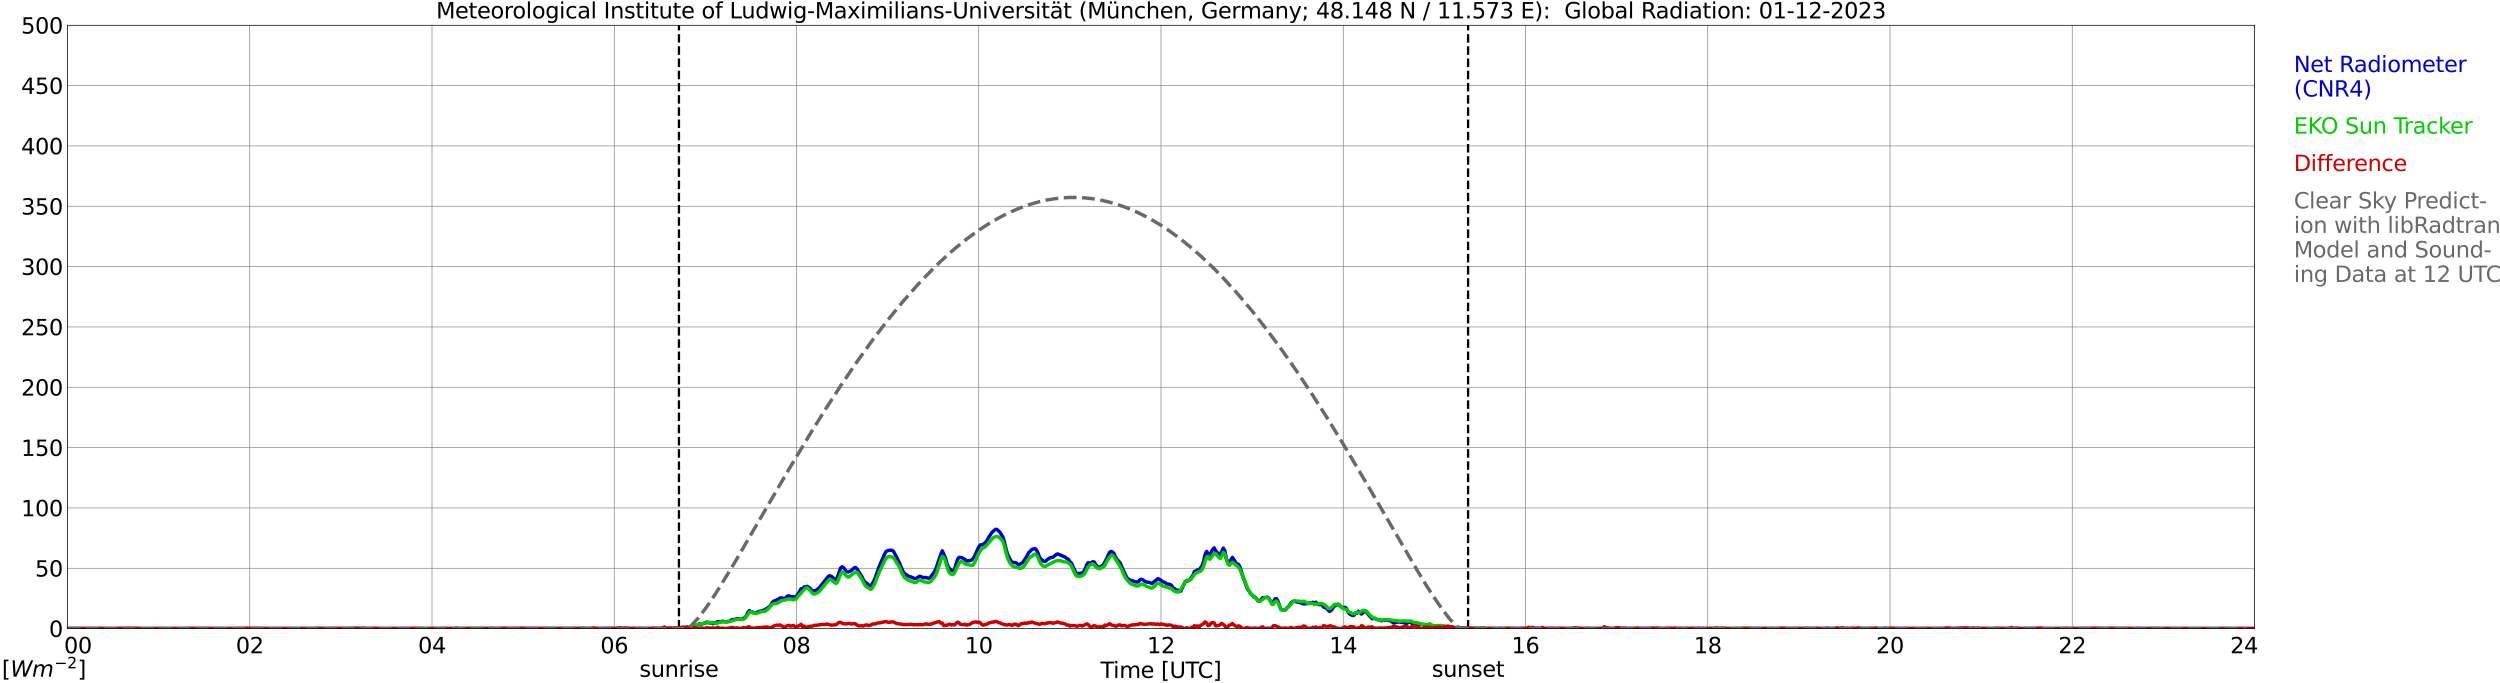 <?xml version="1.0" encoding="utf-8" standalone="no"?>
<!DOCTYPE svg PUBLIC "-//W3C//DTD SVG 1.1//EN"
  "http://www.w3.org/Graphics/SVG/1.1/DTD/svg11.dtd">
<svg xmlns:xlink="http://www.w3.org/1999/xlink" width="1085.4pt" height="296.64pt" viewBox="0 0 1085.4 296.64" xmlns="http://www.w3.org/2000/svg" version="1.1">
 <defs>
  <style type="text/css">*{stroke-linejoin: round; stroke-linecap: butt}</style>
 </defs>
 <g id="figure_1">
  <g id="patch_1">
   <path d="M 0 296.64 
L 1085.4 296.64 
L 1085.4 0 
L 0 0 
z
" style="fill: #ffffff"/>
  </g>
  <g id="axes_1">
   <g id="patch_2">
    <path d="M 29.306 272.909 
L 978.814 272.909 
L 978.814 10.976 
L 29.306 10.976 
z
" style="fill: #ffffff"/>
   </g>
   <g id="patch_3">
    <path d="M 978.814 272.909 
L 978.814 272.909 
L 978.814 10.976 
L 978.814 10.976 
z
" clip-path="url(#p37ff472c0c)" style="fill: #d3d3d3; opacity: 0.25; stroke: #d3d3d3; stroke-linejoin: miter"/>
   </g>
   <g id="matplotlib.axis_1">
    <g id="xtick_1">
     <g id="line2d_1">
      <path d="M 29.306 272.909 
L 29.306 10.976 
" clip-path="url(#p37ff472c0c)" style="fill: none; stroke: #808080; stroke-width: 0.3; stroke-linecap: square"/>
     </g>
     <g id="line2d_2"/>
     <g id="text_1">
      <!--    00 -->
      <g transform="translate(18.733 283.627) scale(0.095 -0.095)">
       <defs>
        <path id="DejaVuSans-20" transform="scale(0.016)"/>
        <path id="DejaVuSans-30" d="M 2034 4250 
Q 1547 4250 1301 3770 
Q 1056 3291 1056 2328 
Q 1056 1369 1301 889 
Q 1547 409 2034 409 
Q 2525 409 2770 889 
Q 3016 1369 3016 2328 
Q 3016 3291 2770 3770 
Q 2525 4250 2034 4250 
z
M 2034 4750 
Q 2819 4750 3233 4129 
Q 3647 3509 3647 2328 
Q 3647 1150 3233 529 
Q 2819 -91 2034 -91 
Q 1250 -91 836 529 
Q 422 1150 422 2328 
Q 422 3509 836 4129 
Q 1250 4750 2034 4750 
z
" transform="scale(0.016)"/>
       </defs>
       <use xlink:href="#DejaVuSans-20"/>
       <use xlink:href="#DejaVuSans-20" transform="translate(31.787 0)"/>
       <use xlink:href="#DejaVuSans-20" transform="translate(63.574 0)"/>
       <use xlink:href="#DejaVuSans-30" transform="translate(95.361 0)"/>
       <use xlink:href="#DejaVuSans-30" transform="translate(158.984 0)"/>
      </g>
     </g>
    </g>
    <g id="xtick_2">
     <g id="line2d_3">
      <path d="M 108.431 272.909 
L 108.431 10.976 
" clip-path="url(#p37ff472c0c)" style="fill: none; stroke: #808080; stroke-width: 0.3; stroke-linecap: square"/>
     </g>
     <g id="line2d_4"/>
     <g id="text_2">
      <!-- 02 -->
      <g transform="translate(102.387 283.627) scale(0.095 -0.095)">
       <defs>
        <path id="DejaVuSans-32" d="M 1228 531 
L 3431 531 
L 3431 0 
L 469 0 
L 469 531 
Q 828 903 1448 1529 
Q 2069 2156 2228 2338 
Q 2531 2678 2651 2914 
Q 2772 3150 2772 3378 
Q 2772 3750 2511 3984 
Q 2250 4219 1831 4219 
Q 1534 4219 1204 4116 
Q 875 4013 500 3803 
L 500 4441 
Q 881 4594 1212 4672 
Q 1544 4750 1819 4750 
Q 2544 4750 2975 4387 
Q 3406 4025 3406 3419 
Q 3406 3131 3298 2873 
Q 3191 2616 2906 2266 
Q 2828 2175 2409 1742 
Q 1991 1309 1228 531 
z
" transform="scale(0.016)"/>
       </defs>
       <use xlink:href="#DejaVuSans-30"/>
       <use xlink:href="#DejaVuSans-32" transform="translate(63.623 0)"/>
      </g>
     </g>
    </g>
    <g id="xtick_3">
     <g id="line2d_5">
      <path d="M 187.557 272.909 
L 187.557 10.976 
" clip-path="url(#p37ff472c0c)" style="fill: none; stroke: #808080; stroke-width: 0.3; stroke-linecap: square"/>
     </g>
     <g id="line2d_6"/>
     <g id="text_3">
      <!-- 04 -->
      <g transform="translate(181.513 283.627) scale(0.095 -0.095)">
       <defs>
        <path id="DejaVuSans-34" d="M 2419 4116 
L 825 1625 
L 2419 1625 
L 2419 4116 
z
M 2253 4666 
L 3047 4666 
L 3047 1625 
L 3713 1625 
L 3713 1100 
L 3047 1100 
L 3047 0 
L 2419 0 
L 2419 1100 
L 313 1100 
L 313 1709 
L 2253 4666 
z
" transform="scale(0.016)"/>
       </defs>
       <use xlink:href="#DejaVuSans-30"/>
       <use xlink:href="#DejaVuSans-34" transform="translate(63.623 0)"/>
      </g>
     </g>
    </g>
    <g id="xtick_4">
     <g id="line2d_7">
      <path d="M 266.683 272.909 
L 266.683 10.976 
" clip-path="url(#p37ff472c0c)" style="fill: none; stroke: #808080; stroke-width: 0.3; stroke-linecap: square"/>
     </g>
     <g id="line2d_8"/>
     <g id="text_4">
      <!-- 06 -->
      <g transform="translate(260.638 283.627) scale(0.095 -0.095)">
       <defs>
        <path id="DejaVuSans-36" d="M 2113 2584 
Q 1688 2584 1439 2293 
Q 1191 2003 1191 1497 
Q 1191 994 1439 701 
Q 1688 409 2113 409 
Q 2538 409 2786 701 
Q 3034 994 3034 1497 
Q 3034 2003 2786 2293 
Q 2538 2584 2113 2584 
z
M 3366 4563 
L 3366 3988 
Q 3128 4100 2886 4159 
Q 2644 4219 2406 4219 
Q 1781 4219 1451 3797 
Q 1122 3375 1075 2522 
Q 1259 2794 1537 2939 
Q 1816 3084 2150 3084 
Q 2853 3084 3261 2657 
Q 3669 2231 3669 1497 
Q 3669 778 3244 343 
Q 2819 -91 2113 -91 
Q 1303 -91 875 529 
Q 447 1150 447 2328 
Q 447 3434 972 4092 
Q 1497 4750 2381 4750 
Q 2619 4750 2861 4703 
Q 3103 4656 3366 4563 
z
" transform="scale(0.016)"/>
       </defs>
       <use xlink:href="#DejaVuSans-30"/>
       <use xlink:href="#DejaVuSans-36" transform="translate(63.623 0)"/>
      </g>
     </g>
    </g>
    <g id="xtick_5">
     <g id="line2d_9">
      <path d="M 345.808 272.909 
L 345.808 10.976 
" clip-path="url(#p37ff472c0c)" style="fill: none; stroke: #808080; stroke-width: 0.3; stroke-linecap: square"/>
     </g>
     <g id="line2d_10"/>
     <g id="text_5">
      <!-- 08 -->
      <g transform="translate(339.764 283.627) scale(0.095 -0.095)">
       <defs>
        <path id="DejaVuSans-38" d="M 2034 2216 
Q 1584 2216 1326 1975 
Q 1069 1734 1069 1313 
Q 1069 891 1326 650 
Q 1584 409 2034 409 
Q 2484 409 2743 651 
Q 3003 894 3003 1313 
Q 3003 1734 2745 1975 
Q 2488 2216 2034 2216 
z
M 1403 2484 
Q 997 2584 770 2862 
Q 544 3141 544 3541 
Q 544 4100 942 4425 
Q 1341 4750 2034 4750 
Q 2731 4750 3128 4425 
Q 3525 4100 3525 3541 
Q 3525 3141 3298 2862 
Q 3072 2584 2669 2484 
Q 3125 2378 3379 2068 
Q 3634 1759 3634 1313 
Q 3634 634 3220 271 
Q 2806 -91 2034 -91 
Q 1263 -91 848 271 
Q 434 634 434 1313 
Q 434 1759 690 2068 
Q 947 2378 1403 2484 
z
M 1172 3481 
Q 1172 3119 1398 2916 
Q 1625 2713 2034 2713 
Q 2441 2713 2670 2916 
Q 2900 3119 2900 3481 
Q 2900 3844 2670 4047 
Q 2441 4250 2034 4250 
Q 1625 4250 1398 4047 
Q 1172 3844 1172 3481 
z
" transform="scale(0.016)"/>
       </defs>
       <use xlink:href="#DejaVuSans-30"/>
       <use xlink:href="#DejaVuSans-38" transform="translate(63.623 0)"/>
      </g>
     </g>
    </g>
    <g id="xtick_6">
     <g id="line2d_11">
      <path d="M 424.934 272.909 
L 424.934 10.976 
" clip-path="url(#p37ff472c0c)" style="fill: none; stroke: #808080; stroke-width: 0.3; stroke-linecap: square"/>
     </g>
     <g id="line2d_12"/>
     <g id="text_6">
      <!-- 10 -->
      <g transform="translate(418.89 283.627) scale(0.095 -0.095)">
       <defs>
        <path id="DejaVuSans-31" d="M 794 531 
L 1825 531 
L 1825 4091 
L 703 3866 
L 703 4441 
L 1819 4666 
L 2450 4666 
L 2450 531 
L 3481 531 
L 3481 0 
L 794 0 
L 794 531 
z
" transform="scale(0.016)"/>
       </defs>
       <use xlink:href="#DejaVuSans-31"/>
       <use xlink:href="#DejaVuSans-30" transform="translate(63.623 0)"/>
      </g>
     </g>
    </g>
    <g id="xtick_7">
     <g id="line2d_13">
      <path d="M 504.06 272.909 
L 504.06 10.976 
" clip-path="url(#p37ff472c0c)" style="fill: none; stroke: #808080; stroke-width: 0.3; stroke-linecap: square"/>
     </g>
     <g id="line2d_14"/>
     <g id="text_7">
      <!-- 12 -->
      <g transform="translate(498.015 283.627) scale(0.095 -0.095)">
       <use xlink:href="#DejaVuSans-31"/>
       <use xlink:href="#DejaVuSans-32" transform="translate(63.623 0)"/>
      </g>
     </g>
    </g>
    <g id="xtick_8">
     <g id="line2d_15">
      <path d="M 583.185 272.909 
L 583.185 10.976 
" clip-path="url(#p37ff472c0c)" style="fill: none; stroke: #808080; stroke-width: 0.3; stroke-linecap: square"/>
     </g>
     <g id="line2d_16"/>
     <g id="text_8">
      <!-- 14 -->
      <g transform="translate(577.141 283.627) scale(0.095 -0.095)">
       <use xlink:href="#DejaVuSans-31"/>
       <use xlink:href="#DejaVuSans-34" transform="translate(63.623 0)"/>
      </g>
     </g>
    </g>
    <g id="xtick_9">
     <g id="line2d_17">
      <path d="M 662.311 272.909 
L 662.311 10.976 
" clip-path="url(#p37ff472c0c)" style="fill: none; stroke: #808080; stroke-width: 0.3; stroke-linecap: square"/>
     </g>
     <g id="line2d_18"/>
     <g id="text_9">
      <!-- 16 -->
      <g transform="translate(656.267 283.627) scale(0.095 -0.095)">
       <use xlink:href="#DejaVuSans-31"/>
       <use xlink:href="#DejaVuSans-36" transform="translate(63.623 0)"/>
      </g>
     </g>
    </g>
    <g id="xtick_10">
     <g id="line2d_19">
      <path d="M 741.437 272.909 
L 741.437 10.976 
" clip-path="url(#p37ff472c0c)" style="fill: none; stroke: #808080; stroke-width: 0.3; stroke-linecap: square"/>
     </g>
     <g id="line2d_20"/>
     <g id="text_10">
      <!-- 18 -->
      <g transform="translate(735.392 283.627) scale(0.095 -0.095)">
       <use xlink:href="#DejaVuSans-31"/>
       <use xlink:href="#DejaVuSans-38" transform="translate(63.623 0)"/>
      </g>
     </g>
    </g>
    <g id="xtick_11">
     <g id="line2d_21">
      <path d="M 820.562 272.909 
L 820.562 10.976 
" clip-path="url(#p37ff472c0c)" style="fill: none; stroke: #808080; stroke-width: 0.3; stroke-linecap: square"/>
     </g>
     <g id="line2d_22"/>
     <g id="text_11">
      <!-- 20 -->
      <g transform="translate(814.518 283.627) scale(0.095 -0.095)">
       <use xlink:href="#DejaVuSans-32"/>
       <use xlink:href="#DejaVuSans-30" transform="translate(63.623 0)"/>
      </g>
     </g>
    </g>
    <g id="xtick_12">
     <g id="line2d_23">
      <path d="M 899.688 272.909 
L 899.688 10.976 
" clip-path="url(#p37ff472c0c)" style="fill: none; stroke: #808080; stroke-width: 0.3; stroke-linecap: square"/>
     </g>
     <g id="line2d_24"/>
     <g id="text_12">
      <!-- 22 -->
      <g transform="translate(893.644 283.627) scale(0.095 -0.095)">
       <use xlink:href="#DejaVuSans-32"/>
       <use xlink:href="#DejaVuSans-32" transform="translate(63.623 0)"/>
      </g>
     </g>
    </g>
    <g id="xtick_13">
     <g id="line2d_25">
      <path d="M 978.814 272.909 
L 978.814 10.976 
" clip-path="url(#p37ff472c0c)" style="fill: none; stroke: #808080; stroke-width: 0.3; stroke-linecap: square"/>
     </g>
     <g id="line2d_26"/>
     <g id="text_13">
      <!-- 24    -->
      <g transform="translate(968.241 283.627) scale(0.095 -0.095)">
       <use xlink:href="#DejaVuSans-32"/>
       <use xlink:href="#DejaVuSans-34" transform="translate(63.623 0)"/>
       <use xlink:href="#DejaVuSans-20" transform="translate(127.246 0)"/>
       <use xlink:href="#DejaVuSans-20" transform="translate(159.033 0)"/>
       <use xlink:href="#DejaVuSans-20" transform="translate(190.82 0)"/>
      </g>
     </g>
    </g>
    <g id="text_14">
     <!-- Time [UTC] -->
     <g transform="translate(477.806 294.322) scale(0.095 -0.095)">
      <defs>
       <path id="DejaVuSans-54" d="M -19 4666 
L 3928 4666 
L 3928 4134 
L 2272 4134 
L 2272 0 
L 1638 0 
L 1638 4134 
L -19 4134 
L -19 4666 
z
" transform="scale(0.016)"/>
       <path id="DejaVuSans-69" d="M 603 3500 
L 1178 3500 
L 1178 0 
L 603 0 
L 603 3500 
z
M 603 4863 
L 1178 4863 
L 1178 4134 
L 603 4134 
L 603 4863 
z
" transform="scale(0.016)"/>
       <path id="DejaVuSans-6d" d="M 3328 2828 
Q 3544 3216 3844 3400 
Q 4144 3584 4550 3584 
Q 5097 3584 5394 3201 
Q 5691 2819 5691 2113 
L 5691 0 
L 5113 0 
L 5113 2094 
Q 5113 2597 4934 2840 
Q 4756 3084 4391 3084 
Q 3944 3084 3684 2787 
Q 3425 2491 3425 1978 
L 3425 0 
L 2847 0 
L 2847 2094 
Q 2847 2600 2669 2842 
Q 2491 3084 2119 3084 
Q 1678 3084 1418 2786 
Q 1159 2488 1159 1978 
L 1159 0 
L 581 0 
L 581 3500 
L 1159 3500 
L 1159 2956 
Q 1356 3278 1631 3431 
Q 1906 3584 2284 3584 
Q 2666 3584 2933 3390 
Q 3200 3197 3328 2828 
z
" transform="scale(0.016)"/>
       <path id="DejaVuSans-65" d="M 3597 1894 
L 3597 1613 
L 953 1613 
Q 991 1019 1311 708 
Q 1631 397 2203 397 
Q 2534 397 2845 478 
Q 3156 559 3463 722 
L 3463 178 
Q 3153 47 2828 -22 
Q 2503 -91 2169 -91 
Q 1331 -91 842 396 
Q 353 884 353 1716 
Q 353 2575 817 3079 
Q 1281 3584 2069 3584 
Q 2775 3584 3186 3129 
Q 3597 2675 3597 1894 
z
M 3022 2063 
Q 3016 2534 2758 2815 
Q 2500 3097 2075 3097 
Q 1594 3097 1305 2825 
Q 1016 2553 972 2059 
L 3022 2063 
z
" transform="scale(0.016)"/>
       <path id="DejaVuSans-5b" d="M 550 4863 
L 1875 4863 
L 1875 4416 
L 1125 4416 
L 1125 -397 
L 1875 -397 
L 1875 -844 
L 550 -844 
L 550 4863 
z
" transform="scale(0.016)"/>
       <path id="DejaVuSans-55" d="M 556 4666 
L 1191 4666 
L 1191 1831 
Q 1191 1081 1462 751 
Q 1734 422 2344 422 
Q 2950 422 3222 751 
Q 3494 1081 3494 1831 
L 3494 4666 
L 4128 4666 
L 4128 1753 
Q 4128 841 3676 375 
Q 3225 -91 2344 -91 
Q 1459 -91 1007 375 
Q 556 841 556 1753 
L 556 4666 
z
" transform="scale(0.016)"/>
       <path id="DejaVuSans-43" d="M 4122 4306 
L 4122 3641 
Q 3803 3938 3442 4084 
Q 3081 4231 2675 4231 
Q 1875 4231 1450 3742 
Q 1025 3253 1025 2328 
Q 1025 1406 1450 917 
Q 1875 428 2675 428 
Q 3081 428 3442 575 
Q 3803 722 4122 1019 
L 4122 359 
Q 3791 134 3420 21 
Q 3050 -91 2638 -91 
Q 1578 -91 968 557 
Q 359 1206 359 2328 
Q 359 3453 968 4101 
Q 1578 4750 2638 4750 
Q 3056 4750 3426 4639 
Q 3797 4528 4122 4306 
z
" transform="scale(0.016)"/>
       <path id="DejaVuSans-5d" d="M 1947 4863 
L 1947 -844 
L 622 -844 
L 622 -397 
L 1369 -397 
L 1369 4416 
L 622 4416 
L 622 4863 
L 1947 4863 
z
" transform="scale(0.016)"/>
      </defs>
      <use xlink:href="#DejaVuSans-54"/>
      <use xlink:href="#DejaVuSans-69" transform="translate(57.959 0)"/>
      <use xlink:href="#DejaVuSans-6d" transform="translate(85.742 0)"/>
      <use xlink:href="#DejaVuSans-65" transform="translate(183.154 0)"/>
      <use xlink:href="#DejaVuSans-20" transform="translate(244.678 0)"/>
      <use xlink:href="#DejaVuSans-5b" transform="translate(276.465 0)"/>
      <use xlink:href="#DejaVuSans-55" transform="translate(315.479 0)"/>
      <use xlink:href="#DejaVuSans-54" transform="translate(388.672 0)"/>
      <use xlink:href="#DejaVuSans-43" transform="translate(443.881 0)"/>
      <use xlink:href="#DejaVuSans-5d" transform="translate(513.705 0)"/>
     </g>
    </g>
   </g>
   <g id="matplotlib.axis_2">
    <g id="ytick_1">
     <g id="line2d_27">
      <path d="M 29.306 272.909 
L 978.814 272.909 
" clip-path="url(#p37ff472c0c)" style="fill: none; stroke: #808080; stroke-width: 0.3; stroke-linecap: square"/>
     </g>
     <g id="line2d_28"/>
     <g id="text_15">
      <!-- 0 -->
      <g transform="translate(21.261 276.518) scale(0.095 -0.095)">
       <use xlink:href="#DejaVuSans-30"/>
      </g>
     </g>
    </g>
    <g id="ytick_2">
     <g id="line2d_29">
      <path d="M 29.306 246.715 
L 978.814 246.715 
" clip-path="url(#p37ff472c0c)" style="fill: none; stroke: #808080; stroke-width: 0.3; stroke-linecap: square"/>
     </g>
     <g id="line2d_30"/>
     <g id="text_16">
      <!-- 50 -->
      <g transform="translate(15.217 250.325) scale(0.095 -0.095)">
       <defs>
        <path id="DejaVuSans-35" d="M 691 4666 
L 3169 4666 
L 3169 4134 
L 1269 4134 
L 1269 2991 
Q 1406 3038 1543 3061 
Q 1681 3084 1819 3084 
Q 2600 3084 3056 2656 
Q 3513 2228 3513 1497 
Q 3513 744 3044 326 
Q 2575 -91 1722 -91 
Q 1428 -91 1123 -41 
Q 819 9 494 109 
L 494 744 
Q 775 591 1075 516 
Q 1375 441 1709 441 
Q 2250 441 2565 725 
Q 2881 1009 2881 1497 
Q 2881 1984 2565 2268 
Q 2250 2553 1709 2553 
Q 1456 2553 1204 2497 
Q 953 2441 691 2322 
L 691 4666 
z
" transform="scale(0.016)"/>
       </defs>
       <use xlink:href="#DejaVuSans-35"/>
       <use xlink:href="#DejaVuSans-30" transform="translate(63.623 0)"/>
      </g>
     </g>
    </g>
    <g id="ytick_3">
     <g id="line2d_31">
      <path d="M 29.306 220.522 
L 978.814 220.522 
" clip-path="url(#p37ff472c0c)" style="fill: none; stroke: #808080; stroke-width: 0.3; stroke-linecap: square"/>
     </g>
     <g id="line2d_32"/>
     <g id="text_17">
      <!-- 100 -->
      <g transform="translate(9.173 224.131) scale(0.095 -0.095)">
       <use xlink:href="#DejaVuSans-31"/>
       <use xlink:href="#DejaVuSans-30" transform="translate(63.623 0)"/>
       <use xlink:href="#DejaVuSans-30" transform="translate(127.246 0)"/>
      </g>
     </g>
    </g>
    <g id="ytick_4">
     <g id="line2d_33">
      <path d="M 29.306 194.329 
L 978.814 194.329 
" clip-path="url(#p37ff472c0c)" style="fill: none; stroke: #808080; stroke-width: 0.3; stroke-linecap: square"/>
     </g>
     <g id="line2d_34"/>
     <g id="text_18">
      <!-- 150 -->
      <g transform="translate(9.173 197.938) scale(0.095 -0.095)">
       <use xlink:href="#DejaVuSans-31"/>
       <use xlink:href="#DejaVuSans-35" transform="translate(63.623 0)"/>
       <use xlink:href="#DejaVuSans-30" transform="translate(127.246 0)"/>
      </g>
     </g>
    </g>
    <g id="ytick_5">
     <g id="line2d_35">
      <path d="M 29.306 168.136 
L 978.814 168.136 
" clip-path="url(#p37ff472c0c)" style="fill: none; stroke: #808080; stroke-width: 0.3; stroke-linecap: square"/>
     </g>
     <g id="line2d_36"/>
     <g id="text_19">
      <!-- 200 -->
      <g transform="translate(9.173 171.745) scale(0.095 -0.095)">
       <use xlink:href="#DejaVuSans-32"/>
       <use xlink:href="#DejaVuSans-30" transform="translate(63.623 0)"/>
       <use xlink:href="#DejaVuSans-30" transform="translate(127.246 0)"/>
      </g>
     </g>
    </g>
    <g id="ytick_6">
     <g id="line2d_37">
      <path d="M 29.306 141.942 
L 978.814 141.942 
" clip-path="url(#p37ff472c0c)" style="fill: none; stroke: #808080; stroke-width: 0.3; stroke-linecap: square"/>
     </g>
     <g id="line2d_38"/>
     <g id="text_20">
      <!-- 250 -->
      <g transform="translate(9.173 145.551) scale(0.095 -0.095)">
       <use xlink:href="#DejaVuSans-32"/>
       <use xlink:href="#DejaVuSans-35" transform="translate(63.623 0)"/>
       <use xlink:href="#DejaVuSans-30" transform="translate(127.246 0)"/>
      </g>
     </g>
    </g>
    <g id="ytick_7">
     <g id="line2d_39">
      <path d="M 29.306 115.749 
L 978.814 115.749 
" clip-path="url(#p37ff472c0c)" style="fill: none; stroke: #808080; stroke-width: 0.3; stroke-linecap: square"/>
     </g>
     <g id="line2d_40"/>
     <g id="text_21">
      <!-- 300 -->
      <g transform="translate(9.173 119.358) scale(0.095 -0.095)">
       <defs>
        <path id="DejaVuSans-33" d="M 2597 2516 
Q 3050 2419 3304 2112 
Q 3559 1806 3559 1356 
Q 3559 666 3084 287 
Q 2609 -91 1734 -91 
Q 1441 -91 1130 -33 
Q 819 25 488 141 
L 488 750 
Q 750 597 1062 519 
Q 1375 441 1716 441 
Q 2309 441 2620 675 
Q 2931 909 2931 1356 
Q 2931 1769 2642 2001 
Q 2353 2234 1838 2234 
L 1294 2234 
L 1294 2753 
L 1863 2753 
Q 2328 2753 2575 2939 
Q 2822 3125 2822 3475 
Q 2822 3834 2567 4026 
Q 2313 4219 1838 4219 
Q 1578 4219 1281 4162 
Q 984 4106 628 3988 
L 628 4550 
Q 988 4650 1302 4700 
Q 1616 4750 1894 4750 
Q 2613 4750 3031 4423 
Q 3450 4097 3450 3541 
Q 3450 3153 3228 2886 
Q 3006 2619 2597 2516 
z
" transform="scale(0.016)"/>
       </defs>
       <use xlink:href="#DejaVuSans-33"/>
       <use xlink:href="#DejaVuSans-30" transform="translate(63.623 0)"/>
       <use xlink:href="#DejaVuSans-30" transform="translate(127.246 0)"/>
      </g>
     </g>
    </g>
    <g id="ytick_8">
     <g id="line2d_41">
      <path d="M 29.306 89.556 
L 978.814 89.556 
" clip-path="url(#p37ff472c0c)" style="fill: none; stroke: #808080; stroke-width: 0.3; stroke-linecap: square"/>
     </g>
     <g id="line2d_42"/>
     <g id="text_22">
      <!-- 350 -->
      <g transform="translate(9.173 93.165) scale(0.095 -0.095)">
       <use xlink:href="#DejaVuSans-33"/>
       <use xlink:href="#DejaVuSans-35" transform="translate(63.623 0)"/>
       <use xlink:href="#DejaVuSans-30" transform="translate(127.246 0)"/>
      </g>
     </g>
    </g>
    <g id="ytick_9">
     <g id="line2d_43">
      <path d="M 29.306 63.362 
L 978.814 63.362 
" clip-path="url(#p37ff472c0c)" style="fill: none; stroke: #808080; stroke-width: 0.3; stroke-linecap: square"/>
     </g>
     <g id="line2d_44"/>
     <g id="text_23">
      <!-- 400 -->
      <g transform="translate(9.173 66.972) scale(0.095 -0.095)">
       <use xlink:href="#DejaVuSans-34"/>
       <use xlink:href="#DejaVuSans-30" transform="translate(63.623 0)"/>
       <use xlink:href="#DejaVuSans-30" transform="translate(127.246 0)"/>
      </g>
     </g>
    </g>
    <g id="ytick_10">
     <g id="line2d_45">
      <path d="M 29.306 37.169 
L 978.814 37.169 
" clip-path="url(#p37ff472c0c)" style="fill: none; stroke: #808080; stroke-width: 0.3; stroke-linecap: square"/>
     </g>
     <g id="line2d_46"/>
     <g id="text_24">
      <!-- 450 -->
      <g transform="translate(9.173 40.778) scale(0.095 -0.095)">
       <use xlink:href="#DejaVuSans-34"/>
       <use xlink:href="#DejaVuSans-35" transform="translate(63.623 0)"/>
       <use xlink:href="#DejaVuSans-30" transform="translate(127.246 0)"/>
      </g>
     </g>
    </g>
    <g id="ytick_11">
     <g id="line2d_47">
      <path d="M 29.306 10.976 
L 978.814 10.976 
" clip-path="url(#p37ff472c0c)" style="fill: none; stroke: #808080; stroke-width: 0.3; stroke-linecap: square"/>
     </g>
     <g id="line2d_48"/>
     <g id="text_25">
      <!-- 500 -->
      <g transform="translate(9.173 14.585) scale(0.095 -0.095)">
       <use xlink:href="#DejaVuSans-35"/>
       <use xlink:href="#DejaVuSans-30" transform="translate(63.623 0)"/>
       <use xlink:href="#DejaVuSans-30" transform="translate(127.246 0)"/>
      </g>
     </g>
    </g>
   </g>
   <g id="line2d_49">
    <path d="M 294.772 272.909 
L 294.772 10.976 
" clip-path="url(#p37ff472c0c)" style="fill: none; stroke-dasharray: 3.7,1.6; stroke-dashoffset: 0; stroke: #000000"/>
   </g>
   <g id="line2d_50">
    <path d="M 637.386 272.909 
L 637.386 10.976 
" clip-path="url(#p37ff472c0c)" style="fill: none; stroke-dasharray: 3.7,1.6; stroke-dashoffset: 0; stroke: #000000"/>
   </g>
   <g id="line2d_51">
    <path d="M 29.306 272.909 
L 296.355 272.909 
L 297.014 272.343 
L 297.674 272.746 
L 298.333 272.909 
L 298.992 272.505 
L 300.971 271.856 
L 301.63 271.369 
L 302.289 271.494 
L 302.949 271.369 
L 303.608 270.803 
L 304.267 271.044 
L 306.246 270.436 
L 306.905 270.075 
L 307.564 270.358 
L 308.224 270.478 
L 308.883 270.358 
L 309.543 270.803 
L 310.861 270.399 
L 311.521 269.912 
L 312.18 269.87 
L 312.839 269.991 
L 313.499 269.708 
L 315.477 270.033 
L 316.136 269.75 
L 316.796 269.75 
L 317.455 269.221 
L 318.114 268.98 
L 318.774 268.98 
L 320.093 268.613 
L 322.071 268.901 
L 322.73 268.414 
L 323.39 268.294 
L 324.049 267.319 
L 324.708 265.863 
L 325.368 265.129 
L 326.027 265.7 
L 326.686 265.658 
L 327.346 266.182 
L 328.005 266.224 
L 328.665 265.779 
L 331.961 264.805 
L 333.28 263.956 
L 334.599 262.861 
L 335.258 261.646 
L 335.918 260.996 
L 337.896 260.231 
L 338.555 259.66 
L 339.215 259.582 
L 339.874 259.702 
L 340.533 260.43 
L 341.193 259.377 
L 341.852 258.812 
L 342.512 258.691 
L 343.171 259.053 
L 344.49 259.053 
L 345.149 259.419 
L 345.808 258.77 
L 346.468 257.879 
L 347.787 255.611 
L 348.446 255.894 
L 349.105 254.799 
L 349.765 254.841 
L 350.424 254.558 
L 351.083 254.919 
L 351.743 255.448 
L 352.402 256.339 
L 353.062 256.58 
L 354.38 256.26 
L 355.699 255.207 
L 359.655 250.183 
L 360.315 249.979 
L 360.974 250.262 
L 361.634 250.749 
L 362.293 251.399 
L 362.952 251.64 
L 363.612 250.545 
L 364.93 246.658 
L 365.59 246.05 
L 366.249 246.495 
L 367.568 248.198 
L 368.227 248.319 
L 369.546 247.748 
L 370.865 246.532 
L 371.524 246.375 
L 372.184 247.103 
L 372.843 248.277 
L 374.162 250.22 
L 374.821 251.718 
L 375.481 252.614 
L 376.14 253.096 
L 377.459 254.275 
L 378.118 254.275 
L 378.777 253.342 
L 379.437 252.127 
L 380.096 250.587 
L 381.415 246.658 
L 383.393 242.079 
L 384.053 240.539 
L 384.712 239.402 
L 385.371 239.041 
L 386.69 238.878 
L 387.349 238.915 
L 388.009 239.486 
L 390.646 244.672 
L 391.965 247.952 
L 392.624 248.926 
L 393.943 249.859 
L 394.603 250.22 
L 395.262 250.383 
L 397.24 251.236 
L 397.899 251.074 
L 399.218 250.183 
L 399.878 250.341 
L 400.537 250.707 
L 401.196 250.828 
L 401.856 250.707 
L 403.175 251.074 
L 403.834 250.791 
L 405.153 249.005 
L 405.812 248.036 
L 406.471 246.495 
L 408.45 240.66 
L 409.109 239.161 
L 410.428 242.116 
L 411.087 244.468 
L 411.746 246.249 
L 413.065 247.789 
L 413.725 247.711 
L 414.384 247.266 
L 415.703 242.928 
L 416.362 241.995 
L 417.681 242.158 
L 419 242.928 
L 419.659 243.578 
L 420.978 243.415 
L 421.637 243.211 
L 422.297 242.766 
L 422.956 241.796 
L 424.934 237.501 
L 425.593 236.61 
L 426.912 236.364 
L 428.231 235.07 
L 429.55 232.802 
L 430.869 230.937 
L 432.187 229.842 
L 432.847 229.842 
L 434.165 231.141 
L 435.484 233.284 
L 436.144 235.594 
L 436.803 238.433 
L 437.462 240.702 
L 438.781 243.295 
L 439.44 244.185 
L 440.759 244.264 
L 441.419 244.51 
L 442.078 245.238 
L 442.737 245.118 
L 443.397 244.547 
L 444.056 244.185 
L 445.375 242.242 
L 446.694 239.848 
L 447.353 239.282 
L 448.012 238.554 
L 449.331 238.15 
L 449.991 238.758 
L 450.65 240.052 
L 451.309 241.875 
L 451.969 242.766 
L 453.287 243.782 
L 453.947 243.698 
L 454.606 243.012 
L 455.925 242.158 
L 457.244 241.875 
L 458.563 240.738 
L 459.222 240.497 
L 462.519 241.917 
L 463.178 242.483 
L 463.838 242.849 
L 464.497 243.86 
L 465.156 244.426 
L 467.134 248.806 
L 467.794 249.209 
L 468.453 248.926 
L 469.772 248.842 
L 470.431 248.319 
L 471.091 247.14 
L 471.75 245.359 
L 472.409 244.306 
L 473.069 244.426 
L 473.728 244.39 
L 474.388 243.902 
L 475.047 243.981 
L 475.706 245.118 
L 476.366 245.846 
L 477.025 246.171 
L 477.685 246.129 
L 479.003 245.28 
L 480.322 242.849 
L 481.641 239.931 
L 482.3 239.402 
L 482.96 239.649 
L 483.619 240.293 
L 484.278 241.754 
L 484.938 242.807 
L 486.256 244.306 
L 488.235 248.806 
L 488.894 250.142 
L 489.553 251.195 
L 490.872 252.043 
L 491.532 252.085 
L 492.85 252.614 
L 494.169 252.651 
L 494.828 251.76 
L 495.488 251.477 
L 496.147 251.718 
L 496.807 252.248 
L 497.466 252.614 
L 498.125 252.771 
L 498.785 252.813 
L 499.444 253.018 
L 500.103 253.379 
L 502.741 251.195 
L 504.06 251.923 
L 504.719 252.53 
L 506.038 253.018 
L 506.697 253.625 
L 507.357 253.583 
L 508.016 253.788 
L 508.675 254.191 
L 509.335 255.406 
L 509.994 255.611 
L 510.654 256.135 
L 511.972 256.339 
L 512.632 256.664 
L 514.61 252.452 
L 515.929 252.127 
L 516.588 251.682 
L 517.907 249.775 
L 518.566 248.114 
L 519.226 247.994 
L 519.885 247.386 
L 520.544 247.711 
L 521.863 245.605 
L 522.522 243.819 
L 523.182 240.822 
L 523.841 239.402 
L 525.16 241.351 
L 525.819 239.811 
L 526.479 238.596 
L 527.138 237.862 
L 527.797 239.119 
L 529.116 240.702 
L 529.776 240.822 
L 531.094 237.988 
L 531.754 239.078 
L 532.413 242.525 
L 533.073 244.065 
L 533.732 243.981 
L 534.391 243.132 
L 535.051 241.995 
L 537.029 244.997 
L 537.688 244.997 
L 538.348 246.213 
L 539.666 250.466 
L 540.326 252.164 
L 540.985 254.191 
L 541.644 255.815 
L 542.304 256.622 
L 542.963 257.837 
L 543.623 258.162 
L 544.282 259.136 
L 544.941 259.257 
L 546.26 260.996 
L 546.919 260.996 
L 548.238 259.461 
L 549.557 259.419 
L 550.216 259.257 
L 550.876 259.702 
L 552.195 262.054 
L 552.854 261.2 
L 553.513 260.069 
L 554.173 259.906 
L 554.832 260.996 
L 556.151 264.647 
L 557.47 264.805 
L 558.129 264.768 
L 558.788 263.794 
L 559.448 263.348 
L 560.766 261.483 
L 561.426 261.038 
L 562.085 260.996 
L 562.745 261.321 
L 563.404 261.483 
L 564.063 261.447 
L 565.382 262.054 
L 566.701 262.211 
L 567.36 262.012 
L 568.02 262.012 
L 568.679 261.808 
L 569.338 261.808 
L 569.998 261.483 
L 570.657 262.091 
L 571.317 261.447 
L 571.976 262.295 
L 572.635 262.5 
L 573.295 262.5 
L 573.954 262.337 
L 574.613 263.553 
L 575.932 264.04 
L 576.592 264.888 
L 577.251 265.412 
L 577.91 265.093 
L 579.229 263.186 
L 580.548 262.536 
L 581.207 262.337 
L 581.867 263.107 
L 582.526 263.673 
L 583.185 263.794 
L 583.845 263.673 
L 584.504 264.076 
L 585.164 265.454 
L 585.823 266.47 
L 587.142 267.199 
L 587.801 267.157 
L 588.46 266.146 
L 589.12 266.266 
L 589.779 265.376 
L 591.098 266.591 
L 591.757 265.983 
L 592.417 265.538 
L 593.076 265.454 
L 594.395 267.235 
L 595.054 267.848 
L 595.714 268.613 
L 596.373 268.613 
L 597.032 268.456 
L 597.692 268.938 
L 598.351 269.142 
L 599.011 268.98 
L 599.67 269.546 
L 600.329 269.263 
L 600.989 269.347 
L 601.648 269.184 
L 602.967 269.425 
L 603.626 269.509 
L 604.945 270.399 
L 605.604 270.358 
L 606.264 269.991 
L 606.923 270.153 
L 607.582 269.991 
L 608.242 270.237 
L 608.901 270.237 
L 609.561 270.358 
L 610.22 270.64 
L 610.879 270.599 
L 611.539 270.117 
L 612.198 270.075 
L 613.517 271.086 
L 614.836 271.248 
L 615.495 271.086 
L 616.154 271.044 
L 616.814 270.845 
L 619.451 271.856 
L 620.77 271.369 
L 621.429 271.615 
L 622.089 271.531 
L 622.748 272.102 
L 623.408 272.264 
L 624.067 272.139 
L 624.726 272.264 
L 625.386 272.139 
L 626.045 271.856 
L 627.364 272.872 
L 628.023 272.584 
L 628.683 272.909 
L 978.154 272.909 
L 978.154 272.909 
" clip-path="url(#p37ff472c0c)" style="fill: none; stroke: #0000cc; stroke-width: 1.5; stroke-linecap: square"/>
   </g>
   <g id="line2d_52">
    <path d="M 29.306 272.998 
L 31.284 273.019 
L 33.262 273.03 
L 35.24 272.974 
L 37.878 273.01 
L 40.515 272.857 
L 43.812 273.017 
L 45.79 272.891 
L 52.384 273.004 
L 55.681 273.08 
L 58.978 273.048 
L 62.275 272.935 
L 72.166 272.976 
L 75.462 272.954 
L 89.309 273.032 
L 91.288 272.971 
L 95.903 272.958 
L 100.519 272.921 
L 103.816 273.005 
L 111.728 273.069 
L 114.366 272.921 
L 117.003 272.974 
L 136.125 272.978 
L 137.444 273.072 
L 140.741 272.98 
L 153.269 272.879 
L 154.588 272.73 
L 155.907 272.856 
L 157.226 272.814 
L 157.885 272.771 
L 159.863 272.945 
L 180.304 272.963 
L 182.282 273.081 
L 185.579 272.881 
L 188.216 273.039 
L 190.854 272.943 
L 192.832 273.028 
L 197.448 272.894 
L 198.107 272.717 
L 199.426 272.914 
L 200.745 272.865 
L 202.063 272.963 
L 206.679 272.881 
L 209.317 272.858 
L 209.976 272.944 
L 211.295 272.832 
L 212.614 272.913 
L 213.273 272.771 
L 216.57 273.037 
L 227.12 272.918 
L 228.439 272.94 
L 230.417 272.945 
L 235.692 272.951 
L 237.011 272.931 
L 237.67 272.822 
L 238.329 272.92 
L 239.648 272.866 
L 241.626 273.051 
L 249.539 272.897 
L 250.858 273.023 
L 251.517 272.874 
L 252.176 272.902 
L 252.836 272.738 
L 253.495 272.698 
L 254.155 273.078 
L 254.814 273.12 
L 255.473 273.041 
L 256.133 272.829 
L 256.792 272.986 
L 257.451 272.683 
L 258.111 273.063 
L 258.77 273.084 
L 260.089 272.898 
L 261.408 272.938 
L 262.067 272.879 
L 262.726 273.088 
L 263.386 272.764 
L 264.045 272.994 
L 264.705 273.049 
L 265.364 272.819 
L 267.342 272.884 
L 268.002 272.74 
L 268.661 272.728 
L 269.32 272.527 
L 269.98 272.809 
L 270.639 272.79 
L 271.298 272.647 
L 271.958 273.022 
L 272.617 272.681 
L 273.277 272.989 
L 273.936 272.903 
L 275.914 273.059 
L 276.573 272.95 
L 277.233 273.06 
L 279.211 272.99 
L 280.53 272.977 
L 281.189 272.894 
L 282.508 273.023 
L 283.167 272.921 
L 283.827 272.68 
L 284.486 272.868 
L 285.145 272.782 
L 285.805 272.968 
L 287.783 272.638 
L 288.442 272.27 
L 289.102 272.87 
L 289.761 272.709 
L 290.42 272.798 
L 291.08 272.696 
L 292.399 272.704 
L 293.717 272.586 
L 294.377 272.682 
L 295.696 272.512 
L 296.355 272.328 
L 298.333 272.218 
L 298.992 272.294 
L 299.652 272.116 
L 300.311 271.799 
L 300.971 271.987 
L 301.63 271.85 
L 302.949 271.264 
L 303.608 270.966 
L 305.586 270.61 
L 307.564 270.305 
L 308.224 270.164 
L 310.861 270.613 
L 311.521 270.505 
L 312.839 270.035 
L 314.818 269.947 
L 316.136 269.982 
L 317.455 269.705 
L 319.433 268.981 
L 321.411 268.833 
L 322.071 268.978 
L 322.73 268.915 
L 323.39 268.544 
L 325.368 265.856 
L 326.027 265.532 
L 327.346 266.247 
L 328.005 266.448 
L 330.643 265.514 
L 331.961 265.488 
L 333.28 264.608 
L 335.258 262.395 
L 335.918 262.058 
L 336.577 262.114 
L 337.236 261.944 
L 338.555 261.287 
L 339.215 260.788 
L 339.874 260.703 
L 341.852 260.098 
L 343.171 260.081 
L 344.49 260.423 
L 345.149 260.231 
L 345.808 259.741 
L 347.127 258.176 
L 349.765 255.327 
L 350.424 255.212 
L 351.083 255.723 
L 353.062 257.849 
L 353.721 257.919 
L 355.04 257.289 
L 355.699 256.784 
L 357.677 254.445 
L 359.655 251.972 
L 360.315 251.558 
L 360.974 251.756 
L 362.293 252.963 
L 362.952 253.299 
L 363.612 252.764 
L 364.93 249.387 
L 365.59 248.385 
L 366.249 248.595 
L 367.568 250.229 
L 368.227 250.554 
L 368.887 250.28 
L 370.206 249.187 
L 371.524 248.377 
L 372.184 248.535 
L 373.502 250.421 
L 374.162 251.489 
L 375.481 254.05 
L 376.14 254.737 
L 376.799 255.099 
L 377.459 255.604 
L 378.118 255.842 
L 378.777 255.306 
L 379.437 254.158 
L 380.096 252.645 
L 381.415 249.133 
L 384.053 243.452 
L 384.712 242.486 
L 385.371 241.813 
L 386.031 241.583 
L 387.349 241.881 
L 388.009 242.287 
L 389.328 244.35 
L 389.987 245.331 
L 390.646 246.599 
L 391.965 249.599 
L 392.624 250.653 
L 393.943 251.611 
L 395.262 252.24 
L 397.24 252.975 
L 397.899 252.765 
L 398.559 252.215 
L 399.218 251.917 
L 399.878 252.03 
L 401.196 252.615 
L 402.515 252.835 
L 403.175 252.857 
L 403.834 252.644 
L 404.493 252.08 
L 405.812 250.494 
L 406.471 249.222 
L 407.79 245.359 
L 408.45 243.014 
L 409.109 241.565 
L 409.768 242.011 
L 410.428 243.561 
L 411.746 248.005 
L 412.406 249.033 
L 413.065 249.323 
L 413.725 249.42 
L 414.384 248.821 
L 416.362 244.483 
L 417.022 243.887 
L 417.681 243.863 
L 418.34 244.173 
L 419 244.841 
L 419.659 245.076 
L 421.637 245.404 
L 422.297 245.412 
L 422.956 244.593 
L 423.615 243.228 
L 424.275 241.569 
L 425.593 239.167 
L 426.253 238.306 
L 426.912 237.799 
L 427.572 237.513 
L 428.89 236.143 
L 430.869 233.77 
L 431.528 233.238 
L 432.847 232.835 
L 433.506 233.103 
L 434.825 234.319 
L 435.484 235.247 
L 436.144 237.269 
L 436.803 240.056 
L 437.462 242.271 
L 438.122 243.818 
L 438.781 244.912 
L 440.1 246.098 
L 441.419 246.263 
L 442.737 246.759 
L 443.397 246.674 
L 444.056 246.355 
L 444.716 245.631 
L 446.694 242.525 
L 447.353 241.809 
L 448.012 241.451 
L 448.672 240.885 
L 449.331 240.569 
L 449.991 240.89 
L 450.65 242.128 
L 451.309 243.708 
L 451.969 244.879 
L 452.628 245.587 
L 453.287 245.895 
L 453.947 245.848 
L 455.266 245.103 
L 458.563 243.464 
L 459.222 243.378 
L 460.541 243.468 
L 461.859 243.927 
L 463.178 243.99 
L 464.497 244.94 
L 465.156 245.719 
L 466.475 248.718 
L 467.134 249.904 
L 467.794 250.211 
L 468.453 250.312 
L 469.113 250.227 
L 470.431 249.65 
L 471.091 248.778 
L 472.409 246.133 
L 473.069 245.437 
L 473.728 245.018 
L 474.388 244.854 
L 475.047 245.287 
L 475.706 246.121 
L 476.366 246.609 
L 477.025 246.853 
L 477.685 246.907 
L 479.663 245.616 
L 480.322 244.066 
L 481.641 242.01 
L 482.3 241.224 
L 482.96 241.017 
L 483.619 241.662 
L 486.916 247.038 
L 488.235 250.145 
L 488.894 251.253 
L 490.213 252.787 
L 490.872 253.38 
L 492.85 254.214 
L 493.51 254.422 
L 494.169 254.381 
L 495.488 253.611 
L 496.147 253.672 
L 498.125 254.729 
L 498.785 254.868 
L 499.444 255.198 
L 500.103 255.309 
L 500.763 254.971 
L 502.082 253.657 
L 502.741 253.162 
L 503.4 253.289 
L 504.06 253.96 
L 504.719 254.36 
L 506.697 254.945 
L 507.357 255.22 
L 508.016 255.33 
L 508.675 255.606 
L 509.994 256.729 
L 511.313 257.058 
L 511.972 256.832 
L 512.632 255.93 
L 514.61 252.511 
L 515.269 251.884 
L 515.929 252.019 
L 517.247 251.333 
L 518.566 249.401 
L 519.226 248.789 
L 519.885 248.589 
L 521.204 247.966 
L 521.863 247.301 
L 522.522 245.956 
L 523.182 243.729 
L 523.841 241.895 
L 524.501 241.6 
L 525.16 242.814 
L 525.819 242.198 
L 527.138 240.307 
L 527.797 240.332 
L 529.116 242.036 
L 529.776 242.562 
L 530.435 241.499 
L 531.094 239.816 
L 531.754 240.314 
L 533.073 244.912 
L 533.732 245.475 
L 535.051 244.199 
L 535.71 244.507 
L 537.029 245.739 
L 537.688 246.212 
L 538.348 247.195 
L 541.644 255.317 
L 542.304 256.634 
L 542.963 257.674 
L 545.601 259.996 
L 546.26 260.928 
L 546.919 261.062 
L 547.579 260.769 
L 548.898 259.524 
L 549.557 259.414 
L 550.216 259.471 
L 550.876 259.913 
L 551.535 260.968 
L 552.195 262.383 
L 552.854 262.399 
L 553.513 261.318 
L 554.173 260.958 
L 554.832 261.751 
L 556.151 264.571 
L 556.81 264.96 
L 557.47 264.866 
L 558.129 264.462 
L 560.107 262.734 
L 561.426 261.146 
L 562.085 260.928 
L 564.063 261.007 
L 564.723 261.12 
L 565.382 261.349 
L 566.042 260.975 
L 566.701 261.264 
L 567.36 261.798 
L 568.679 262.012 
L 569.338 261.912 
L 569.998 262.065 
L 570.657 262.45 
L 571.317 262.169 
L 571.976 262.332 
L 572.635 262.079 
L 573.954 261.978 
L 575.273 262.707 
L 575.932 263.271 
L 576.592 264.073 
L 577.251 264.213 
L 577.91 263.92 
L 578.57 263.378 
L 579.229 262.439 
L 579.889 262.377 
L 581.207 262.466 
L 583.185 264.273 
L 584.504 264.55 
L 585.823 265.774 
L 586.482 265.932 
L 587.142 266.43 
L 587.801 266.398 
L 588.46 266.172 
L 589.12 266.106 
L 589.779 265.798 
L 590.439 265.858 
L 591.757 264.944 
L 592.417 265.223 
L 593.076 265.225 
L 593.736 265.78 
L 594.395 266.647 
L 595.714 267.816 
L 596.373 268.353 
L 597.692 268.801 
L 599.011 269.203 
L 600.329 269.223 
L 600.989 269.023 
L 602.307 269.09 
L 602.967 268.968 
L 603.626 269.165 
L 606.923 269.528 
L 607.582 269.72 
L 608.901 269.611 
L 609.561 269.541 
L 610.879 269.685 
L 611.539 269.699 
L 612.198 269.569 
L 613.517 270.055 
L 614.176 270.368 
L 614.836 270.233 
L 615.495 270.526 
L 616.154 270.546 
L 617.473 271.057 
L 618.133 271.038 
L 618.792 271.183 
L 620.111 271.118 
L 620.77 270.793 
L 621.429 271.424 
L 622.089 271.735 
L 622.748 271.596 
L 623.408 271.745 
L 624.067 271.577 
L 626.045 271.597 
L 627.364 271.929 
L 628.683 271.863 
L 629.342 272.137 
L 630.001 272.102 
L 630.661 272.219 
L 631.32 272.478 
L 633.298 272.559 
L 636.595 272.702 
L 637.255 272.595 
L 639.892 272.851 
L 640.552 272.745 
L 641.87 272.855 
L 643.189 272.732 
L 643.848 272.999 
L 644.508 272.644 
L 645.167 272.911 
L 646.486 272.82 
L 647.145 273.032 
L 647.805 272.779 
L 648.464 273.081 
L 651.102 272.821 
L 652.42 273.011 
L 653.739 272.801 
L 654.399 273.012 
L 655.058 272.785 
L 655.717 273.027 
L 658.355 272.983 
L 659.674 272.863 
L 660.333 273.094 
L 660.992 272.831 
L 661.652 273.039 
L 662.311 273.092 
L 662.97 272.871 
L 663.63 272.367 
L 664.289 272.531 
L 664.949 273.401 
L 665.608 273.442 
L 666.267 273.118 
L 667.586 273.117 
L 668.905 272.915 
L 669.564 272.418 
L 670.224 273.055 
L 670.883 272.979 
L 671.542 273.035 
L 672.861 272.76 
L 673.521 273.006 
L 674.18 273.096 
L 675.499 272.884 
L 676.158 273.064 
L 681.433 273.059 
L 682.092 272.832 
L 682.752 272.848 
L 683.411 272.643 
L 684.071 272.561 
L 684.73 272.755 
L 686.708 273.032 
L 687.368 272.918 
L 688.686 273.03 
L 689.346 272.995 
L 690.005 273.083 
L 690.664 272.973 
L 691.983 273.003 
L 692.643 272.906 
L 693.302 273.028 
L 694.621 272.934 
L 695.28 273.034 
L 695.939 272.829 
L 696.599 272.126 
L 697.258 273.033 
L 697.918 273.297 
L 698.577 273.033 
L 700.555 272.953 
L 701.874 272.511 
L 702.533 273.227 
L 703.193 273.214 
L 703.852 272.892 
L 704.511 272.73 
L 705.171 272.82 
L 705.83 273.159 
L 706.49 272.931 
L 707.149 272.94 
L 707.808 273.062 
L 708.468 272.89 
L 709.786 273.009 
L 710.446 273.048 
L 711.105 272.711 
L 712.424 273.08 
L 713.083 272.936 
L 714.402 273.027 
L 715.062 272.902 
L 715.721 273.104 
L 716.38 272.852 
L 717.699 272.712 
L 718.358 272.886 
L 719.018 272.794 
L 719.677 273.162 
L 720.337 272.762 
L 721.655 272.972 
L 722.974 273.097 
L 724.293 273.127 
L 724.952 272.885 
L 725.612 273.032 
L 726.271 272.94 
L 726.93 273.127 
L 728.909 272.982 
L 729.568 272.773 
L 730.887 273.013 
L 731.546 272.913 
L 732.205 273.042 
L 733.524 272.963 
L 734.843 273.077 
L 735.502 272.929 
L 736.162 273.109 
L 736.821 272.94 
L 737.48 273.138 
L 738.14 272.969 
L 739.459 273.055 
L 740.777 272.813 
L 742.096 273.034 
L 742.756 272.871 
L 743.415 272.997 
L 745.393 272.72 
L 746.052 273.098 
L 746.712 272.928 
L 747.371 273.144 
L 748.69 273.056 
L 749.349 272.881 
L 751.327 272.932 
L 751.987 272.837 
L 752.646 273.055 
L 753.965 272.736 
L 754.624 273.066 
L 755.284 272.861 
L 755.943 272.929 
L 756.602 272.786 
L 757.921 273.085 
L 758.581 272.883 
L 759.899 272.763 
L 760.559 272.938 
L 761.218 272.825 
L 761.878 272.973 
L 764.515 272.974 
L 767.153 272.903 
L 767.812 272.946 
L 768.471 272.793 
L 769.79 272.904 
L 771.109 272.913 
L 771.768 273.029 
L 772.428 272.938 
L 773.087 273.129 
L 774.406 272.771 
L 775.065 273.018 
L 779.021 272.866 
L 779.681 273.017 
L 781 272.947 
L 781.659 273.018 
L 783.637 272.825 
L 784.296 272.77 
L 784.956 273.049 
L 788.253 272.995 
L 788.912 272.776 
L 789.572 272.918 
L 791.55 272.987 
L 793.528 272.692 
L 794.187 272.905 
L 795.506 273.005 
L 796.165 272.854 
L 796.825 272.933 
L 797.484 272.605 
L 798.143 272.935 
L 798.803 273.034 
L 799.462 272.64 
L 800.122 272.563 
L 800.781 272.911 
L 801.44 272.972 
L 802.1 273.154 
L 802.759 272.976 
L 804.078 273.116 
L 806.056 272.89 
L 806.715 272.614 
L 807.375 273.123 
L 809.353 272.898 
L 810.672 272.986 
L 811.99 272.787 
L 812.65 273.002 
L 814.628 272.706 
L 815.287 272.934 
L 815.947 272.881 
L 816.606 273.009 
L 817.265 272.805 
L 817.925 272.929 
L 818.584 272.702 
L 819.244 272.912 
L 820.562 272.758 
L 821.222 273.077 
L 823.859 272.866 
L 824.519 272.967 
L 825.837 272.928 
L 827.816 273.074 
L 828.475 272.937 
L 829.794 272.979 
L 830.453 272.893 
L 831.112 272.957 
L 831.772 272.86 
L 832.431 272.994 
L 833.75 273.018 
L 834.409 272.813 
L 835.069 273.061 
L 837.706 272.967 
L 838.366 273.036 
L 839.025 272.862 
L 839.684 273.048 
L 840.344 272.95 
L 841.003 272.997 
L 842.322 272.911 
L 842.981 272.908 
L 843.641 273.024 
L 844.959 272.682 
L 845.619 272.767 
L 846.278 273.137 
L 847.597 272.952 
L 849.575 273.012 
L 850.235 272.793 
L 851.553 272.568 
L 852.872 273.219 
L 855.51 272.948 
L 856.828 272.657 
L 857.488 273.068 
L 858.147 272.885 
L 858.806 273.15 
L 860.125 272.962 
L 860.785 273.038 
L 861.444 272.907 
L 862.763 273.021 
L 864.082 272.896 
L 866.06 273.009 
L 866.719 272.993 
L 867.378 272.742 
L 868.038 272.949 
L 870.016 273.009 
L 871.335 272.846 
L 871.994 272.984 
L 873.313 272.439 
L 873.972 273.033 
L 874.632 273.039 
L 875.291 272.864 
L 875.95 273.12 
L 876.61 272.935 
L 878.588 272.944 
L 879.247 272.762 
L 879.907 273.103 
L 881.885 272.862 
L 882.544 272.958 
L 883.204 272.819 
L 883.863 272.861 
L 884.522 273.154 
L 885.841 272.791 
L 886.5 273.16 
L 887.16 272.956 
L 889.797 272.957 
L 891.775 272.943 
L 894.413 272.948 
L 895.732 272.868 
L 896.391 272.864 
L 897.051 273.053 
L 897.71 272.879 
L 901.666 272.971 
L 903.644 272.985 
L 904.304 272.863 
L 904.963 273.026 
L 908.26 272.959 
L 908.919 272.864 
L 910.238 273.006 
L 910.898 272.799 
L 911.557 272.964 
L 912.216 272.848 
L 913.535 273.005 
L 914.854 272.882 
L 915.513 272.917 
L 916.173 272.751 
L 916.832 273.058 
L 917.491 272.921 
L 918.81 272.964 
L 922.107 272.898 
L 923.426 273 
L 926.063 272.973 
L 931.338 272.973 
L 933.976 272.888 
L 936.613 272.964 
L 937.932 272.961 
L 940.57 272.914 
L 943.867 272.955 
L 945.845 272.946 
L 947.823 272.957 
L 964.307 272.917 
L 966.285 272.903 
L 966.945 272.861 
L 968.264 272.96 
L 970.242 272.937 
L 974.198 272.949 
L 978.154 272.964 
L 978.154 272.964 
" clip-path="url(#p37ff472c0c)" style="fill: none; stroke: #00cc00; stroke-width: 1.5; stroke-linecap: square"/>
   </g>
   <g id="line2d_53">
    <path d="M 29.306 272.82 
L 31.284 272.799 
L 33.262 272.787 
L 35.24 272.843 
L 37.878 272.807 
L 39.856 272.884 
L 43.812 272.801 
L 45.79 272.891 
L 52.384 272.813 
L 55.681 272.737 
L 58.978 272.769 
L 62.275 272.883 
L 72.166 272.842 
L 75.462 272.864 
L 89.309 272.786 
L 91.288 272.846 
L 95.903 272.86 
L 100.519 272.896 
L 103.816 272.813 
L 111.728 272.749 
L 114.366 272.897 
L 117.003 272.843 
L 136.125 272.839 
L 137.444 272.745 
L 140.741 272.837 
L 153.929 272.803 
L 154.588 272.73 
L 155.907 272.856 
L 157.226 272.814 
L 157.885 272.771 
L 159.204 272.866 
L 162.501 272.826 
L 163.16 272.773 
L 163.819 272.888 
L 164.479 272.817 
L 165.798 272.883 
L 169.094 272.886 
L 170.413 272.852 
L 173.051 272.856 
L 180.963 272.789 
L 182.941 272.788 
L 184.92 272.908 
L 188.876 272.826 
L 190.195 272.875 
L 191.513 272.827 
L 192.832 272.79 
L 197.448 272.894 
L 198.107 272.717 
L 199.426 272.903 
L 204.042 272.801 
L 207.998 272.898 
L 208.657 272.82 
L 210.635 272.852 
L 211.954 272.883 
L 212.614 272.905 
L 213.273 272.771 
L 214.592 272.874 
L 217.229 272.795 
L 256.792 272.832 
L 257.451 272.683 
L 260.089 272.898 
L 264.705 272.769 
L 267.342 272.884 
L 268.002 272.74 
L 268.661 272.728 
L 269.32 272.527 
L 269.98 272.809 
L 270.639 272.79 
L 271.298 272.647 
L 271.958 272.796 
L 272.617 272.681 
L 273.936 272.903 
L 275.914 272.759 
L 276.573 272.868 
L 277.233 272.757 
L 279.211 272.828 
L 280.53 272.841 
L 281.849 272.858 
L 282.508 272.795 
L 283.167 272.896 
L 283.827 272.68 
L 284.486 272.868 
L 285.145 272.782 
L 286.464 272.856 
L 287.783 272.638 
L 288.442 272.27 
L 289.102 272.87 
L 289.761 272.709 
L 290.42 272.798 
L 291.08 272.696 
L 292.399 272.704 
L 293.717 272.586 
L 294.377 272.761 
L 296.355 272.328 
L 297.014 272.83 
L 297.674 272.382 
L 298.333 272.218 
L 298.992 272.698 
L 300.971 272.778 
L 301.63 272.427 
L 302.289 272.895 
L 304.267 272.678 
L 304.927 272.68 
L 305.586 272.861 
L 306.246 272.806 
L 306.905 272.475 
L 307.564 272.856 
L 308.224 272.595 
L 308.883 272.846 
L 309.543 272.583 
L 310.202 272.85 
L 310.861 272.695 
L 311.521 272.316 
L 312.839 272.865 
L 313.499 272.646 
L 314.158 272.82 
L 315.477 272.872 
L 316.136 272.677 
L 316.796 272.782 
L 317.455 272.425 
L 318.114 272.439 
L 318.774 272.691 
L 319.433 272.704 
L 320.093 272.596 
L 320.752 272.804 
L 322.071 272.832 
L 322.73 272.408 
L 323.39 272.658 
L 324.049 272.581 
L 324.708 272.13 
L 325.368 272.182 
L 326.027 272.74 
L 326.686 272.639 
L 327.346 272.844 
L 328.665 272.467 
L 329.324 272.545 
L 332.621 272.203 
L 333.28 272.257 
L 334.599 272.711 
L 335.258 272.159 
L 336.577 271.55 
L 337.236 271.395 
L 337.896 271.526 
L 338.555 271.282 
L 339.215 271.702 
L 339.874 271.908 
L 340.533 272.84 
L 341.193 272.024 
L 341.852 271.622 
L 342.512 271.485 
L 343.171 271.881 
L 344.49 271.539 
L 345.149 272.097 
L 345.808 271.937 
L 346.468 271.914 
L 347.787 271.061 
L 348.446 272.216 
L 349.105 271.791 
L 349.765 272.422 
L 351.743 271.875 
L 352.402 271.939 
L 353.721 271.413 
L 354.38 271.556 
L 355.04 271.351 
L 356.359 271.21 
L 357.018 271.055 
L 357.677 271.198 
L 358.996 270.935 
L 360.974 271.415 
L 362.952 271.25 
L 364.271 270.203 
L 364.93 270.18 
L 365.59 270.574 
L 366.249 270.809 
L 367.568 270.878 
L 368.227 270.674 
L 368.887 270.622 
L 369.546 270.965 
L 370.865 270.707 
L 371.524 270.907 
L 372.184 271.477 
L 372.843 271.775 
L 374.162 271.64 
L 374.821 271.822 
L 375.481 271.473 
L 376.14 271.268 
L 376.799 271.556 
L 377.459 271.58 
L 378.118 271.342 
L 378.777 270.945 
L 380.096 270.85 
L 380.756 270.579 
L 381.415 270.434 
L 382.074 270.405 
L 384.712 269.825 
L 385.371 270.137 
L 386.031 270.241 
L 387.349 269.943 
L 388.009 270.108 
L 389.328 270.716 
L 392.624 271.182 
L 394.603 271.158 
L 395.262 271.051 
L 396.581 271.229 
L 397.899 271.217 
L 398.559 271.28 
L 399.218 271.176 
L 400.537 271.243 
L 401.196 271.121 
L 401.856 270.876 
L 402.515 270.944 
L 403.175 271.126 
L 403.834 271.056 
L 405.153 270.611 
L 406.471 270.182 
L 407.79 269.87 
L 408.45 270.555 
L 409.109 270.505 
L 409.768 271.678 
L 410.428 271.463 
L 411.087 271.463 
L 411.746 271.153 
L 412.406 270.979 
L 413.065 271.375 
L 413.725 271.2 
L 414.384 271.354 
L 415.703 270.123 
L 416.362 270.421 
L 417.022 271.101 
L 418.34 271.218 
L 419 270.996 
L 419.659 271.41 
L 420.978 271.087 
L 422.297 270.263 
L 423.615 270.015 
L 424.275 270.218 
L 424.934 270.077 
L 425.593 270.352 
L 426.253 271.129 
L 426.912 271.474 
L 427.572 271.074 
L 428.231 271.098 
L 429.55 270.373 
L 430.209 270.285 
L 430.869 270.075 
L 431.528 270.12 
L 432.187 269.765 
L 432.847 269.915 
L 433.506 270.339 
L 434.165 270.357 
L 434.825 270.82 
L 435.484 270.946 
L 436.144 271.233 
L 437.462 271.339 
L 438.122 271.128 
L 438.781 271.291 
L 439.44 271.57 
L 440.1 271.038 
L 440.759 270.989 
L 441.419 271.156 
L 442.078 271.676 
L 443.397 270.781 
L 444.056 270.739 
L 444.716 270.53 
L 446.034 270.6 
L 446.694 270.232 
L 447.353 270.382 
L 448.012 270.012 
L 448.672 270.374 
L 449.331 270.49 
L 449.991 270.777 
L 450.65 270.832 
L 451.309 271.076 
L 452.628 270.616 
L 453.287 270.795 
L 453.947 270.759 
L 454.606 270.484 
L 455.925 270.286 
L 457.244 270.602 
L 459.222 270.028 
L 460.541 270.546 
L 461.2 270.55 
L 462.519 270.921 
L 463.178 271.402 
L 463.838 271.336 
L 464.497 271.829 
L 465.156 271.616 
L 466.475 271.577 
L 467.134 271.811 
L 467.794 271.907 
L 468.453 271.523 
L 469.113 271.524 
L 469.772 271.789 
L 471.091 271.271 
L 471.75 270.877 
L 472.409 271.082 
L 473.069 271.898 
L 473.728 272.28 
L 475.047 271.603 
L 476.366 272.146 
L 477.025 272.226 
L 478.344 272.079 
L 479.003 272.235 
L 479.663 271.357 
L 480.322 271.692 
L 481.641 270.83 
L 482.3 271.087 
L 482.96 271.541 
L 483.619 271.54 
L 484.278 271.895 
L 484.938 271.774 
L 485.597 271.379 
L 486.256 271.266 
L 486.916 271.716 
L 487.575 271.557 
L 488.235 271.57 
L 489.553 272.037 
L 490.213 271.72 
L 490.872 271.572 
L 491.532 271.298 
L 492.191 271.236 
L 492.85 271.309 
L 493.51 271.138 
L 494.169 271.179 
L 494.828 270.672 
L 496.147 270.956 
L 496.807 271.102 
L 498.125 270.951 
L 499.444 270.728 
L 500.103 270.979 
L 500.763 270.793 
L 501.422 271.04 
L 502.741 270.942 
L 503.4 271.176 
L 504.06 270.871 
L 505.379 271.18 
L 506.038 271.258 
L 506.697 271.589 
L 507.357 271.272 
L 508.675 271.494 
L 509.335 272.162 
L 509.994 271.79 
L 510.654 272.155 
L 511.313 272.069 
L 511.972 272.415 
L 512.632 272.175 
L 513.291 272.43 
L 513.95 272.878 
L 514.61 272.85 
L 515.269 272.504 
L 515.929 272.801 
L 516.588 272.909 
L 517.247 272.367 
L 517.907 272.419 
L 518.566 271.622 
L 519.226 272.113 
L 519.885 271.706 
L 520.544 272.391 
L 521.204 271.558 
L 522.522 270.771 
L 523.182 270.002 
L 523.841 270.416 
L 524.501 271.644 
L 525.16 271.446 
L 525.819 270.522 
L 526.479 270.224 
L 527.138 270.464 
L 527.797 271.696 
L 529.116 271.574 
L 530.435 270.691 
L 531.094 271.081 
L 531.754 271.672 
L 532.413 272.798 
L 533.732 271.415 
L 534.391 271.194 
L 535.051 270.705 
L 535.71 271.371 
L 537.029 272.167 
L 537.688 271.694 
L 538.348 271.926 
L 539.007 272.5 
L 539.666 272.889 
L 540.326 272.907 
L 540.985 272.541 
L 541.644 272.411 
L 542.304 272.896 
L 542.963 272.745 
L 543.623 272.798 
L 544.941 272.676 
L 546.26 272.841 
L 546.919 272.843 
L 547.579 272.329 
L 548.238 272.163 
L 548.898 272.846 
L 549.557 272.904 
L 550.216 272.695 
L 550.876 272.698 
L 551.535 272.9 
L 552.195 272.58 
L 552.854 271.71 
L 553.513 271.66 
L 554.832 272.154 
L 556.151 272.833 
L 556.81 272.675 
L 557.47 272.847 
L 558.129 272.603 
L 558.788 272.826 
L 559.448 272.857 
L 560.107 272.549 
L 560.766 272.451 
L 561.426 272.801 
L 562.085 272.841 
L 563.404 272.33 
L 564.063 272.469 
L 565.382 272.204 
L 566.042 271.751 
L 566.701 271.962 
L 567.36 272.694 
L 568.02 272.809 
L 568.679 272.705 
L 569.338 272.805 
L 569.998 272.327 
L 570.657 272.549 
L 571.317 272.187 
L 571.976 272.872 
L 572.635 272.488 
L 573.295 272.436 
L 573.954 272.55 
L 574.613 271.641 
L 575.273 271.78 
L 575.932 272.14 
L 576.592 272.093 
L 577.251 271.709 
L 577.91 271.736 
L 578.57 272.247 
L 579.229 272.162 
L 580.548 272.823 
L 581.207 272.78 
L 581.867 272.897 
L 582.526 272.792 
L 583.845 272.153 
L 585.164 272.634 
L 585.823 272.212 
L 586.482 272.009 
L 587.142 272.14 
L 587.801 272.15 
L 588.46 272.883 
L 589.12 272.748 
L 589.779 272.486 
L 590.439 272.784 
L 591.098 271.668 
L 591.757 271.87 
L 592.417 272.594 
L 593.076 272.68 
L 593.736 272.261 
L 595.054 272.338 
L 595.714 272.112 
L 596.373 272.649 
L 597.692 272.772 
L 599.011 272.686 
L 599.67 272.6 
L 600.329 272.869 
L 600.989 272.586 
L 601.648 272.768 
L 602.967 272.452 
L 603.626 272.565 
L 604.945 271.894 
L 605.604 271.853 
L 606.264 272.342 
L 606.923 272.284 
L 607.582 272.638 
L 608.242 272.386 
L 609.561 272.092 
L 610.22 271.918 
L 610.879 271.995 
L 611.539 272.492 
L 612.198 272.403 
L 613.517 271.878 
L 614.176 272.07 
L 614.836 271.894 
L 615.495 272.349 
L 616.154 272.411 
L 616.814 272.905 
L 617.473 272.838 
L 618.133 272.415 
L 619.451 272.224 
L 620.111 272.453 
L 620.77 272.333 
L 621.429 272.718 
L 622.089 272.704 
L 622.748 272.403 
L 624.067 272.347 
L 624.726 272.222 
L 625.386 272.336 
L 626.045 272.65 
L 627.364 271.966 
L 628.023 272.253 
L 628.683 271.863 
L 629.342 272.137 
L 630.001 272.102 
L 630.661 272.219 
L 631.32 272.478 
L 633.298 272.559 
L 636.595 272.702 
L 637.255 272.595 
L 639.892 272.851 
L 640.552 272.745 
L 641.87 272.855 
L 643.189 272.732 
L 643.848 272.818 
L 644.508 272.644 
L 645.167 272.907 
L 649.123 272.791 
L 649.783 272.886 
L 651.102 272.821 
L 651.761 272.894 
L 652.42 272.806 
L 653.08 272.87 
L 654.399 272.806 
L 657.036 272.765 
L 658.355 272.835 
L 659.674 272.863 
L 660.333 272.723 
L 660.992 272.831 
L 662.311 272.726 
L 662.97 272.871 
L 663.63 272.367 
L 664.289 272.531 
L 665.608 272.376 
L 666.267 272.7 
L 667.586 272.7 
L 668.905 272.902 
L 669.564 272.418 
L 670.224 272.763 
L 670.883 272.838 
L 671.542 272.783 
L 672.202 272.874 
L 672.861 272.76 
L 673.521 272.812 
L 674.18 272.721 
L 675.499 272.884 
L 676.158 272.754 
L 682.752 272.848 
L 683.411 272.643 
L 684.071 272.561 
L 684.73 272.755 
L 686.049 272.879 
L 686.708 272.786 
L 687.368 272.9 
L 688.686 272.788 
L 689.346 272.823 
L 690.005 272.735 
L 690.664 272.845 
L 691.983 272.814 
L 692.643 272.906 
L 693.302 272.79 
L 694.621 272.883 
L 695.28 272.784 
L 695.939 272.829 
L 696.599 272.126 
L 697.258 272.784 
L 697.918 272.521 
L 698.577 272.784 
L 700.555 272.865 
L 701.874 272.511 
L 703.193 272.603 
L 703.852 272.892 
L 704.511 272.73 
L 705.171 272.82 
L 705.83 272.658 
L 706.49 272.887 
L 707.149 272.878 
L 707.808 272.756 
L 708.468 272.89 
L 711.105 272.711 
L 711.765 272.88 
L 712.424 272.738 
L 713.083 272.882 
L 714.402 272.79 
L 715.062 272.902 
L 715.721 272.713 
L 716.38 272.852 
L 717.699 272.712 
L 718.358 272.886 
L 719.677 272.655 
L 720.996 272.9 
L 724.293 272.69 
L 724.952 272.885 
L 725.612 272.786 
L 726.271 272.878 
L 726.93 272.69 
L 731.546 272.904 
L 732.205 272.775 
L 733.524 272.855 
L 734.843 272.74 
L 735.502 272.889 
L 736.162 272.709 
L 736.821 272.878 
L 737.48 272.679 
L 738.14 272.848 
L 739.459 272.762 
L 740.118 272.907 
L 740.777 272.813 
L 741.437 272.887 
L 742.096 272.783 
L 742.756 272.871 
L 743.415 272.821 
L 744.074 272.898 
L 744.734 272.711 
L 746.052 272.72 
L 746.712 272.89 
L 747.371 272.674 
L 748.69 272.761 
L 750.009 272.908 
L 755.284 272.861 
L 755.943 272.889 
L 756.602 272.786 
L 757.262 272.876 
L 757.921 272.732 
L 758.581 272.883 
L 759.899 272.763 
L 760.559 272.879 
L 762.537 272.827 
L 764.515 272.843 
L 765.834 272.86 
L 766.493 272.764 
L 767.153 272.903 
L 769.131 272.888 
L 771.109 272.905 
L 771.768 272.789 
L 772.428 272.879 
L 773.087 272.689 
L 773.746 272.832 
L 775.065 272.8 
L 779.021 272.866 
L 779.681 272.8 
L 781 272.871 
L 781.659 272.799 
L 782.318 272.89 
L 785.615 272.78 
L 786.934 272.849 
L 788.253 272.823 
L 788.912 272.776 
L 789.572 272.9 
L 791.55 272.83 
L 792.868 272.877 
L 793.528 272.692 
L 794.187 272.905 
L 796.165 272.854 
L 796.825 272.884 
L 797.484 272.605 
L 798.143 272.882 
L 800.122 272.563 
L 800.781 272.907 
L 801.44 272.846 
L 802.1 272.664 
L 802.759 272.842 
L 804.078 272.701 
L 806.056 272.89 
L 806.715 272.614 
L 809.353 272.898 
L 810.672 272.832 
L 811.331 272.896 
L 811.99 272.787 
L 813.969 272.886 
L 814.628 272.706 
L 815.287 272.884 
L 817.925 272.889 
L 818.584 272.702 
L 819.244 272.906 
L 821.222 272.741 
L 823.2 272.843 
L 825.837 272.89 
L 827.816 272.743 
L 828.475 272.881 
L 829.794 272.839 
L 831.112 272.861 
L 844.3 272.836 
L 844.959 272.682 
L 845.619 272.767 
L 846.278 272.681 
L 847.597 272.865 
L 850.894 272.726 
L 851.553 272.568 
L 852.213 272.857 
L 852.872 272.599 
L 856.169 272.808 
L 856.828 272.657 
L 858.147 272.885 
L 858.806 272.668 
L 860.125 272.855 
L 860.785 272.779 
L 861.444 272.907 
L 862.763 272.797 
L 864.082 272.896 
L 867.378 272.742 
L 868.038 272.868 
L 870.016 272.809 
L 870.675 272.908 
L 872.653 272.745 
L 873.313 272.439 
L 873.972 272.784 
L 875.95 272.698 
L 876.61 272.883 
L 881.885 272.862 
L 883.863 272.861 
L 884.522 272.663 
L 885.182 272.828 
L 886.5 272.657 
L 887.16 272.861 
L 889.797 272.86 
L 891.775 272.874 
L 894.413 272.87 
L 896.391 272.864 
L 897.051 272.765 
L 898.369 272.88 
L 901.666 272.846 
L 903.644 272.832 
L 904.963 272.792 
L 927.382 272.858 
L 928.041 272.794 
L 930.02 272.868 
L 943.867 272.862 
L 945.845 272.871 
L 947.823 272.861 
L 960.351 272.899 
L 961.67 272.886 
L 978.154 272.854 
L 978.154 272.854 
" clip-path="url(#p37ff472c0c)" style="fill: none; stroke: #cc0000; stroke-width: 1.5; stroke-linecap: square"/>
   </g>
   <g id="line2d_54">
    <path d="M 29.306 272.909 
L 296.355 272.909 
L 299.652 272.049 
L 302.949 268.549 
L 306.246 264.266 
L 309.543 259.469 
L 312.839 254.329 
L 319.433 243.436 
L 329.324 226.426 
L 342.512 203.74 
L 352.402 187.283 
L 358.996 176.731 
L 365.59 166.586 
L 372.184 156.897 
L 378.777 147.707 
L 385.371 139.053 
L 391.965 130.968 
L 398.559 123.48 
L 405.153 116.615 
L 408.45 113.424 
L 411.746 110.396 
L 415.043 107.535 
L 418.34 104.842 
L 421.637 102.32 
L 424.934 99.97 
L 428.231 97.794 
L 431.528 95.795 
L 434.825 93.972 
L 438.122 92.329 
L 441.419 90.865 
L 444.716 89.582 
L 448.012 88.481 
L 451.309 87.562 
L 454.606 86.827 
L 457.903 86.276 
L 461.2 85.909 
L 464.497 85.726 
L 467.794 85.728 
L 471.091 85.914 
L 474.388 86.285 
L 477.685 86.84 
L 480.981 87.579 
L 484.278 88.501 
L 487.575 89.606 
L 490.872 90.893 
L 494.169 92.36 
L 497.466 94.008 
L 500.763 95.834 
L 504.06 97.837 
L 507.357 100.016 
L 510.654 102.37 
L 513.95 104.896 
L 517.247 107.592 
L 520.544 110.457 
L 523.841 113.488 
L 527.138 116.683 
L 530.435 120.04 
L 537.029 127.226 
L 543.623 135.022 
L 550.216 143.402 
L 556.81 152.335 
L 563.404 161.785 
L 569.998 171.714 
L 576.592 182.074 
L 583.185 192.812 
L 593.076 209.481 
L 616.154 249.084 
L 619.451 254.451 
L 622.748 259.585 
L 626.045 264.373 
L 629.342 268.642 
L 632.639 272.119 
L 635.936 272.909 
L 975.517 272.909 
L 975.517 272.909 
" clip-path="url(#p37ff472c0c)" style="fill: none; stroke-dasharray: 5.55,2.4; stroke-dashoffset: 0; stroke: #696969; stroke-width: 1.5"/>
   </g>
   <g id="patch_4">
    <path d="M 29.306 272.909 
L 29.306 10.976 
" style="fill: none; stroke: #000000; stroke-width: 0.3; stroke-linejoin: miter; stroke-linecap: square"/>
   </g>
   <g id="patch_5">
    <path d="M 978.814 272.909 
L 978.814 10.976 
" style="fill: none; stroke: #000000; stroke-width: 0.3; stroke-linejoin: miter; stroke-linecap: square"/>
   </g>
   <g id="patch_6">
    <path d="M 29.306 272.909 
L 978.814 272.909 
" style="fill: none; stroke: #000000; stroke-width: 0.3; stroke-linejoin: miter; stroke-linecap: square"/>
   </g>
   <g id="patch_7">
    <path d="M 29.306 10.976 
L 978.814 10.976 
" style="fill: none; stroke: #000000; stroke-width: 0.3; stroke-linejoin: miter; stroke-linecap: square"/>
   </g>
   <g id="text_26">
    <!-- sunrise -->
    <g transform="translate(277.608 293.863) scale(0.095 -0.095)">
     <defs>
      <path id="DejaVuSans-73" d="M 2834 3397 
L 2834 2853 
Q 2591 2978 2328 3040 
Q 2066 3103 1784 3103 
Q 1356 3103 1142 2972 
Q 928 2841 928 2578 
Q 928 2378 1081 2264 
Q 1234 2150 1697 2047 
L 1894 2003 
Q 2506 1872 2764 1633 
Q 3022 1394 3022 966 
Q 3022 478 2636 193 
Q 2250 -91 1575 -91 
Q 1294 -91 989 -36 
Q 684 19 347 128 
L 347 722 
Q 666 556 975 473 
Q 1284 391 1588 391 
Q 1994 391 2212 530 
Q 2431 669 2431 922 
Q 2431 1156 2273 1281 
Q 2116 1406 1581 1522 
L 1381 1569 
Q 847 1681 609 1914 
Q 372 2147 372 2553 
Q 372 3047 722 3315 
Q 1072 3584 1716 3584 
Q 2034 3584 2315 3537 
Q 2597 3491 2834 3397 
z
" transform="scale(0.016)"/>
      <path id="DejaVuSans-75" d="M 544 1381 
L 544 3500 
L 1119 3500 
L 1119 1403 
Q 1119 906 1312 657 
Q 1506 409 1894 409 
Q 2359 409 2629 706 
Q 2900 1003 2900 1516 
L 2900 3500 
L 3475 3500 
L 3475 0 
L 2900 0 
L 2900 538 
Q 2691 219 2414 64 
Q 2138 -91 1772 -91 
Q 1169 -91 856 284 
Q 544 659 544 1381 
z
M 1991 3584 
L 1991 3584 
z
" transform="scale(0.016)"/>
      <path id="DejaVuSans-6e" d="M 3513 2113 
L 3513 0 
L 2938 0 
L 2938 2094 
Q 2938 2591 2744 2837 
Q 2550 3084 2163 3084 
Q 1697 3084 1428 2787 
Q 1159 2491 1159 1978 
L 1159 0 
L 581 0 
L 581 3500 
L 1159 3500 
L 1159 2956 
Q 1366 3272 1645 3428 
Q 1925 3584 2291 3584 
Q 2894 3584 3203 3211 
Q 3513 2838 3513 2113 
z
" transform="scale(0.016)"/>
      <path id="DejaVuSans-72" d="M 2631 2963 
Q 2534 3019 2420 3045 
Q 2306 3072 2169 3072 
Q 1681 3072 1420 2755 
Q 1159 2438 1159 1844 
L 1159 0 
L 581 0 
L 581 3500 
L 1159 3500 
L 1159 2956 
Q 1341 3275 1631 3429 
Q 1922 3584 2338 3584 
Q 2397 3584 2469 3576 
Q 2541 3569 2628 3553 
L 2631 2963 
z
" transform="scale(0.016)"/>
     </defs>
     <use xlink:href="#DejaVuSans-73"/>
     <use xlink:href="#DejaVuSans-75" transform="translate(52.1 0)"/>
     <use xlink:href="#DejaVuSans-6e" transform="translate(115.479 0)"/>
     <use xlink:href="#DejaVuSans-72" transform="translate(178.857 0)"/>
     <use xlink:href="#DejaVuSans-69" transform="translate(219.971 0)"/>
     <use xlink:href="#DejaVuSans-73" transform="translate(247.754 0)"/>
     <use xlink:href="#DejaVuSans-65" transform="translate(299.854 0)"/>
    </g>
   </g>
   <g id="text_27">
    <!-- sunset -->
    <g transform="translate(621.632 293.863) scale(0.095 -0.095)">
     <defs>
      <path id="DejaVuSans-74" d="M 1172 4494 
L 1172 3500 
L 2356 3500 
L 2356 3053 
L 1172 3053 
L 1172 1153 
Q 1172 725 1289 603 
Q 1406 481 1766 481 
L 2356 481 
L 2356 0 
L 1766 0 
Q 1100 0 847 248 
Q 594 497 594 1153 
L 594 3053 
L 172 3053 
L 172 3500 
L 594 3500 
L 594 4494 
L 1172 4494 
z
" transform="scale(0.016)"/>
     </defs>
     <use xlink:href="#DejaVuSans-73"/>
     <use xlink:href="#DejaVuSans-75" transform="translate(52.1 0)"/>
     <use xlink:href="#DejaVuSans-6e" transform="translate(115.479 0)"/>
     <use xlink:href="#DejaVuSans-73" transform="translate(178.857 0)"/>
     <use xlink:href="#DejaVuSans-65" transform="translate(230.957 0)"/>
     <use xlink:href="#DejaVuSans-74" transform="translate(292.48 0)"/>
    </g>
   </g>
   <g id="text_28">
    <!-- [$Wm^{-2}$] -->
    <g transform="translate(0.821 293.863) scale(0.095 -0.095)">
     <defs>
      <path id="DejaVuSans-Oblique-57" d="M 616 4666 
L 1228 4666 
L 1453 697 
L 3213 4666 
L 3916 4666 
L 4147 697 
L 5888 4666 
L 6528 4666 
L 4453 0 
L 3659 0 
L 3444 3891 
L 1697 0 
L 903 0 
L 616 4666 
z
" transform="scale(0.016)"/>
      <path id="DejaVuSans-Oblique-6d" d="M 5747 2113 
L 5338 0 
L 4763 0 
L 5166 2094 
Q 5191 2228 5203 2325 
Q 5216 2422 5216 2491 
Q 5216 2772 5059 2928 
Q 4903 3084 4622 3084 
Q 4203 3084 3875 2770 
Q 3547 2456 3450 1953 
L 3066 0 
L 2491 0 
L 2900 2094 
Q 2925 2209 2937 2307 
Q 2950 2406 2950 2484 
Q 2950 2769 2794 2926 
Q 2638 3084 2363 3084 
Q 1938 3084 1609 2770 
Q 1281 2456 1184 1953 
L 800 0 
L 225 0 
L 909 3500 
L 1484 3500 
L 1375 2956 
Q 1609 3263 1923 3423 
Q 2238 3584 2597 3584 
Q 2978 3584 3223 3384 
Q 3469 3184 3519 2828 
Q 3781 3197 4126 3390 
Q 4472 3584 4856 3584 
Q 5306 3584 5551 3325 
Q 5797 3066 5797 2591 
Q 5797 2488 5784 2364 
Q 5772 2241 5747 2113 
z
" transform="scale(0.016)"/>
      <path id="DejaVuSans-2212" d="M 678 2272 
L 4684 2272 
L 4684 1741 
L 678 1741 
L 678 2272 
z
" transform="scale(0.016)"/>
     </defs>
     <use xlink:href="#DejaVuSans-5b" transform="translate(0 0.766)"/>
     <use xlink:href="#DejaVuSans-Oblique-57" transform="translate(39.014 0.766)"/>
     <use xlink:href="#DejaVuSans-Oblique-6d" transform="translate(137.891 0.766)"/>
     <use xlink:href="#DejaVuSans-2212" transform="translate(239.953 39.047) scale(0.7)"/>
     <use xlink:href="#DejaVuSans-32" transform="translate(298.605 39.047) scale(0.7)"/>
     <use xlink:href="#DejaVuSans-5d" transform="translate(345.875 0.766)"/>
    </g>
   </g>
   <g id="text_29">
    <!-- Net Radiometer  -->
    <g style="fill: #0000cc" transform="translate(995.905 31.291) scale(0.095 -0.095)">
     <defs>
      <path id="DejaVuSans-4e" d="M 628 4666 
L 1478 4666 
L 3547 763 
L 3547 4666 
L 4159 4666 
L 4159 0 
L 3309 0 
L 1241 3903 
L 1241 0 
L 628 0 
L 628 4666 
z
" transform="scale(0.016)"/>
      <path id="DejaVuSans-52" d="M 2841 2188 
Q 3044 2119 3236 1894 
Q 3428 1669 3622 1275 
L 4263 0 
L 3584 0 
L 2988 1197 
Q 2756 1666 2539 1819 
Q 2322 1972 1947 1972 
L 1259 1972 
L 1259 0 
L 628 0 
L 628 4666 
L 2053 4666 
Q 2853 4666 3247 4331 
Q 3641 3997 3641 3322 
Q 3641 2881 3436 2590 
Q 3231 2300 2841 2188 
z
M 1259 4147 
L 1259 2491 
L 2053 2491 
Q 2509 2491 2742 2702 
Q 2975 2913 2975 3322 
Q 2975 3731 2742 3939 
Q 2509 4147 2053 4147 
L 1259 4147 
z
" transform="scale(0.016)"/>
      <path id="DejaVuSans-61" d="M 2194 1759 
Q 1497 1759 1228 1600 
Q 959 1441 959 1056 
Q 959 750 1161 570 
Q 1363 391 1709 391 
Q 2188 391 2477 730 
Q 2766 1069 2766 1631 
L 2766 1759 
L 2194 1759 
z
M 3341 1997 
L 3341 0 
L 2766 0 
L 2766 531 
Q 2569 213 2275 61 
Q 1981 -91 1556 -91 
Q 1019 -91 701 211 
Q 384 513 384 1019 
Q 384 1609 779 1909 
Q 1175 2209 1959 2209 
L 2766 2209 
L 2766 2266 
Q 2766 2663 2505 2880 
Q 2244 3097 1772 3097 
Q 1472 3097 1187 3025 
Q 903 2953 641 2809 
L 641 3341 
Q 956 3463 1253 3523 
Q 1550 3584 1831 3584 
Q 2591 3584 2966 3190 
Q 3341 2797 3341 1997 
z
" transform="scale(0.016)"/>
      <path id="DejaVuSans-64" d="M 2906 2969 
L 2906 4863 
L 3481 4863 
L 3481 0 
L 2906 0 
L 2906 525 
Q 2725 213 2448 61 
Q 2172 -91 1784 -91 
Q 1150 -91 751 415 
Q 353 922 353 1747 
Q 353 2572 751 3078 
Q 1150 3584 1784 3584 
Q 2172 3584 2448 3432 
Q 2725 3281 2906 2969 
z
M 947 1747 
Q 947 1113 1208 752 
Q 1469 391 1925 391 
Q 2381 391 2643 752 
Q 2906 1113 2906 1747 
Q 2906 2381 2643 2742 
Q 2381 3103 1925 3103 
Q 1469 3103 1208 2742 
Q 947 2381 947 1747 
z
" transform="scale(0.016)"/>
      <path id="DejaVuSans-6f" d="M 1959 3097 
Q 1497 3097 1228 2736 
Q 959 2375 959 1747 
Q 959 1119 1226 758 
Q 1494 397 1959 397 
Q 2419 397 2687 759 
Q 2956 1122 2956 1747 
Q 2956 2369 2687 2733 
Q 2419 3097 1959 3097 
z
M 1959 3584 
Q 2709 3584 3137 3096 
Q 3566 2609 3566 1747 
Q 3566 888 3137 398 
Q 2709 -91 1959 -91 
Q 1206 -91 779 398 
Q 353 888 353 1747 
Q 353 2609 779 3096 
Q 1206 3584 1959 3584 
z
" transform="scale(0.016)"/>
     </defs>
     <use xlink:href="#DejaVuSans-4e"/>
     <use xlink:href="#DejaVuSans-65" transform="translate(74.805 0)"/>
     <use xlink:href="#DejaVuSans-74" transform="translate(136.328 0)"/>
     <use xlink:href="#DejaVuSans-20" transform="translate(175.537 0)"/>
     <use xlink:href="#DejaVuSans-52" transform="translate(207.324 0)"/>
     <use xlink:href="#DejaVuSans-61" transform="translate(274.557 0)"/>
     <use xlink:href="#DejaVuSans-64" transform="translate(335.836 0)"/>
     <use xlink:href="#DejaVuSans-69" transform="translate(399.312 0)"/>
     <use xlink:href="#DejaVuSans-6f" transform="translate(427.096 0)"/>
     <use xlink:href="#DejaVuSans-6d" transform="translate(488.277 0)"/>
     <use xlink:href="#DejaVuSans-65" transform="translate(585.689 0)"/>
     <use xlink:href="#DejaVuSans-74" transform="translate(647.213 0)"/>
     <use xlink:href="#DejaVuSans-65" transform="translate(686.422 0)"/>
     <use xlink:href="#DejaVuSans-72" transform="translate(747.945 0)"/>
     <use xlink:href="#DejaVuSans-20" transform="translate(789.059 0)"/>
    </g>
    <!-- (CNR4) -->
    <g style="fill: #0000cc" transform="translate(995.905 41.929) scale(0.095 -0.095)">
     <defs>
      <path id="DejaVuSans-28" d="M 1984 4856 
Q 1566 4138 1362 3434 
Q 1159 2731 1159 2009 
Q 1159 1288 1364 580 
Q 1569 -128 1984 -844 
L 1484 -844 
Q 1016 -109 783 600 
Q 550 1309 550 2009 
Q 550 2706 781 3412 
Q 1013 4119 1484 4856 
L 1984 4856 
z
" transform="scale(0.016)"/>
      <path id="DejaVuSans-29" d="M 513 4856 
L 1013 4856 
Q 1481 4119 1714 3412 
Q 1947 2706 1947 2009 
Q 1947 1309 1714 600 
Q 1481 -109 1013 -844 
L 513 -844 
Q 928 -128 1133 580 
Q 1338 1288 1338 2009 
Q 1338 2731 1133 3434 
Q 928 4138 513 4856 
z
" transform="scale(0.016)"/>
     </defs>
     <use xlink:href="#DejaVuSans-28"/>
     <use xlink:href="#DejaVuSans-43" transform="translate(39.014 0)"/>
     <use xlink:href="#DejaVuSans-4e" transform="translate(108.838 0)"/>
     <use xlink:href="#DejaVuSans-52" transform="translate(183.643 0)"/>
     <use xlink:href="#DejaVuSans-34" transform="translate(253.125 0)"/>
     <use xlink:href="#DejaVuSans-29" transform="translate(316.748 0)"/>
    </g>
   </g>
   <g id="text_30">
    <!-- EKO Sun Tracker -->
    <g style="fill: #00cc00" transform="translate(995.905 58.008) scale(0.095 -0.095)">
     <defs>
      <path id="DejaVuSans-45" d="M 628 4666 
L 3578 4666 
L 3578 4134 
L 1259 4134 
L 1259 2753 
L 3481 2753 
L 3481 2222 
L 1259 2222 
L 1259 531 
L 3634 531 
L 3634 0 
L 628 0 
L 628 4666 
z
" transform="scale(0.016)"/>
      <path id="DejaVuSans-4b" d="M 628 4666 
L 1259 4666 
L 1259 2694 
L 3353 4666 
L 4166 4666 
L 1850 2491 
L 4331 0 
L 3500 0 
L 1259 2247 
L 1259 0 
L 628 0 
L 628 4666 
z
" transform="scale(0.016)"/>
      <path id="DejaVuSans-4f" d="M 2522 4238 
Q 1834 4238 1429 3725 
Q 1025 3213 1025 2328 
Q 1025 1447 1429 934 
Q 1834 422 2522 422 
Q 3209 422 3611 934 
Q 4013 1447 4013 2328 
Q 4013 3213 3611 3725 
Q 3209 4238 2522 4238 
z
M 2522 4750 
Q 3503 4750 4090 4092 
Q 4678 3434 4678 2328 
Q 4678 1225 4090 567 
Q 3503 -91 2522 -91 
Q 1538 -91 948 565 
Q 359 1222 359 2328 
Q 359 3434 948 4092 
Q 1538 4750 2522 4750 
z
" transform="scale(0.016)"/>
      <path id="DejaVuSans-53" d="M 3425 4513 
L 3425 3897 
Q 3066 4069 2747 4153 
Q 2428 4238 2131 4238 
Q 1616 4238 1336 4038 
Q 1056 3838 1056 3469 
Q 1056 3159 1242 3001 
Q 1428 2844 1947 2747 
L 2328 2669 
Q 3034 2534 3370 2195 
Q 3706 1856 3706 1288 
Q 3706 609 3251 259 
Q 2797 -91 1919 -91 
Q 1588 -91 1214 -16 
Q 841 59 441 206 
L 441 856 
Q 825 641 1194 531 
Q 1563 422 1919 422 
Q 2459 422 2753 634 
Q 3047 847 3047 1241 
Q 3047 1584 2836 1778 
Q 2625 1972 2144 2069 
L 1759 2144 
Q 1053 2284 737 2584 
Q 422 2884 422 3419 
Q 422 4038 858 4394 
Q 1294 4750 2059 4750 
Q 2388 4750 2728 4690 
Q 3069 4631 3425 4513 
z
" transform="scale(0.016)"/>
      <path id="DejaVuSans-63" d="M 3122 3366 
L 3122 2828 
Q 2878 2963 2633 3030 
Q 2388 3097 2138 3097 
Q 1578 3097 1268 2742 
Q 959 2388 959 1747 
Q 959 1106 1268 751 
Q 1578 397 2138 397 
Q 2388 397 2633 464 
Q 2878 531 3122 666 
L 3122 134 
Q 2881 22 2623 -34 
Q 2366 -91 2075 -91 
Q 1284 -91 818 406 
Q 353 903 353 1747 
Q 353 2603 823 3093 
Q 1294 3584 2113 3584 
Q 2378 3584 2631 3529 
Q 2884 3475 3122 3366 
z
" transform="scale(0.016)"/>
      <path id="DejaVuSans-6b" d="M 581 4863 
L 1159 4863 
L 1159 1991 
L 2875 3500 
L 3609 3500 
L 1753 1863 
L 3688 0 
L 2938 0 
L 1159 1709 
L 1159 0 
L 581 0 
L 581 4863 
z
" transform="scale(0.016)"/>
     </defs>
     <use xlink:href="#DejaVuSans-45"/>
     <use xlink:href="#DejaVuSans-4b" transform="translate(63.184 0)"/>
     <use xlink:href="#DejaVuSans-4f" transform="translate(123.26 0)"/>
     <use xlink:href="#DejaVuSans-20" transform="translate(201.971 0)"/>
     <use xlink:href="#DejaVuSans-53" transform="translate(233.758 0)"/>
     <use xlink:href="#DejaVuSans-75" transform="translate(297.234 0)"/>
     <use xlink:href="#DejaVuSans-6e" transform="translate(360.613 0)"/>
     <use xlink:href="#DejaVuSans-20" transform="translate(423.992 0)"/>
     <use xlink:href="#DejaVuSans-54" transform="translate(455.779 0)"/>
     <use xlink:href="#DejaVuSans-72" transform="translate(502.113 0)"/>
     <use xlink:href="#DejaVuSans-61" transform="translate(543.227 0)"/>
     <use xlink:href="#DejaVuSans-63" transform="translate(604.506 0)"/>
     <use xlink:href="#DejaVuSans-6b" transform="translate(659.486 0)"/>
     <use xlink:href="#DejaVuSans-65" transform="translate(713.771 0)"/>
     <use xlink:href="#DejaVuSans-72" transform="translate(775.295 0)"/>
    </g>
   </g>
   <g id="text_31">
    <!-- Difference -->
    <g style="fill: #cc0000" transform="translate(995.905 74.248) scale(0.095 -0.095)">
     <defs>
      <path id="DejaVuSans-44" d="M 1259 4147 
L 1259 519 
L 2022 519 
Q 2988 519 3436 956 
Q 3884 1394 3884 2338 
Q 3884 3275 3436 3711 
Q 2988 4147 2022 4147 
L 1259 4147 
z
M 628 4666 
L 1925 4666 
Q 3281 4666 3915 4102 
Q 4550 3538 4550 2338 
Q 4550 1131 3912 565 
Q 3275 0 1925 0 
L 628 0 
L 628 4666 
z
" transform="scale(0.016)"/>
      <path id="DejaVuSans-66" d="M 2375 4863 
L 2375 4384 
L 1825 4384 
Q 1516 4384 1395 4259 
Q 1275 4134 1275 3809 
L 1275 3500 
L 2222 3500 
L 2222 3053 
L 1275 3053 
L 1275 0 
L 697 0 
L 697 3053 
L 147 3053 
L 147 3500 
L 697 3500 
L 697 3744 
Q 697 4328 969 4595 
Q 1241 4863 1831 4863 
L 2375 4863 
z
" transform="scale(0.016)"/>
     </defs>
     <use xlink:href="#DejaVuSans-44"/>
     <use xlink:href="#DejaVuSans-69" transform="translate(77.002 0)"/>
     <use xlink:href="#DejaVuSans-66" transform="translate(104.785 0)"/>
     <use xlink:href="#DejaVuSans-66" transform="translate(139.99 0)"/>
     <use xlink:href="#DejaVuSans-65" transform="translate(175.195 0)"/>
     <use xlink:href="#DejaVuSans-72" transform="translate(236.719 0)"/>
     <use xlink:href="#DejaVuSans-65" transform="translate(275.582 0)"/>
     <use xlink:href="#DejaVuSans-6e" transform="translate(337.105 0)"/>
     <use xlink:href="#DejaVuSans-63" transform="translate(400.484 0)"/>
     <use xlink:href="#DejaVuSans-65" transform="translate(455.465 0)"/>
    </g>
   </g>
   <g id="text_32">
    <!-- Clear Sky Predict- -->
    <g style="fill: #696969" transform="translate(995.905 90.488) scale(0.095 -0.095)">
     <defs>
      <path id="DejaVuSans-6c" d="M 603 4863 
L 1178 4863 
L 1178 0 
L 603 0 
L 603 4863 
z
" transform="scale(0.016)"/>
      <path id="DejaVuSans-79" d="M 2059 -325 
Q 1816 -950 1584 -1140 
Q 1353 -1331 966 -1331 
L 506 -1331 
L 506 -850 
L 844 -850 
Q 1081 -850 1212 -737 
Q 1344 -625 1503 -206 
L 1606 56 
L 191 3500 
L 800 3500 
L 1894 763 
L 2988 3500 
L 3597 3500 
L 2059 -325 
z
" transform="scale(0.016)"/>
      <path id="DejaVuSans-50" d="M 1259 4147 
L 1259 2394 
L 2053 2394 
Q 2494 2394 2734 2622 
Q 2975 2850 2975 3272 
Q 2975 3691 2734 3919 
Q 2494 4147 2053 4147 
L 1259 4147 
z
M 628 4666 
L 2053 4666 
Q 2838 4666 3239 4311 
Q 3641 3956 3641 3272 
Q 3641 2581 3239 2228 
Q 2838 1875 2053 1875 
L 1259 1875 
L 1259 0 
L 628 0 
L 628 4666 
z
" transform="scale(0.016)"/>
      <path id="DejaVuSans-2d" d="M 313 2009 
L 1997 2009 
L 1997 1497 
L 313 1497 
L 313 2009 
z
" transform="scale(0.016)"/>
     </defs>
     <use xlink:href="#DejaVuSans-43"/>
     <use xlink:href="#DejaVuSans-6c" transform="translate(69.824 0)"/>
     <use xlink:href="#DejaVuSans-65" transform="translate(97.607 0)"/>
     <use xlink:href="#DejaVuSans-61" transform="translate(159.131 0)"/>
     <use xlink:href="#DejaVuSans-72" transform="translate(220.41 0)"/>
     <use xlink:href="#DejaVuSans-20" transform="translate(261.523 0)"/>
     <use xlink:href="#DejaVuSans-53" transform="translate(293.311 0)"/>
     <use xlink:href="#DejaVuSans-6b" transform="translate(356.787 0)"/>
     <use xlink:href="#DejaVuSans-79" transform="translate(411.072 0)"/>
     <use xlink:href="#DejaVuSans-20" transform="translate(470.252 0)"/>
     <use xlink:href="#DejaVuSans-50" transform="translate(502.039 0)"/>
     <use xlink:href="#DejaVuSans-72" transform="translate(560.592 0)"/>
     <use xlink:href="#DejaVuSans-65" transform="translate(599.455 0)"/>
     <use xlink:href="#DejaVuSans-64" transform="translate(660.979 0)"/>
     <use xlink:href="#DejaVuSans-69" transform="translate(724.455 0)"/>
     <use xlink:href="#DejaVuSans-63" transform="translate(752.238 0)"/>
     <use xlink:href="#DejaVuSans-74" transform="translate(807.219 0)"/>
     <use xlink:href="#DejaVuSans-2d" transform="translate(846.428 0)"/>
    </g>
    <!-- ion with libRadtran -->
    <g style="fill: #696969" transform="translate(995.905 101.126) scale(0.095 -0.095)">
     <defs>
      <path id="DejaVuSans-77" d="M 269 3500 
L 844 3500 
L 1563 769 
L 2278 3500 
L 2956 3500 
L 3675 769 
L 4391 3500 
L 4966 3500 
L 4050 0 
L 3372 0 
L 2619 2869 
L 1863 0 
L 1184 0 
L 269 3500 
z
" transform="scale(0.016)"/>
      <path id="DejaVuSans-68" d="M 3513 2113 
L 3513 0 
L 2938 0 
L 2938 2094 
Q 2938 2591 2744 2837 
Q 2550 3084 2163 3084 
Q 1697 3084 1428 2787 
Q 1159 2491 1159 1978 
L 1159 0 
L 581 0 
L 581 4863 
L 1159 4863 
L 1159 2956 
Q 1366 3272 1645 3428 
Q 1925 3584 2291 3584 
Q 2894 3584 3203 3211 
Q 3513 2838 3513 2113 
z
" transform="scale(0.016)"/>
      <path id="DejaVuSans-62" d="M 3116 1747 
Q 3116 2381 2855 2742 
Q 2594 3103 2138 3103 
Q 1681 3103 1420 2742 
Q 1159 2381 1159 1747 
Q 1159 1113 1420 752 
Q 1681 391 2138 391 
Q 2594 391 2855 752 
Q 3116 1113 3116 1747 
z
M 1159 2969 
Q 1341 3281 1617 3432 
Q 1894 3584 2278 3584 
Q 2916 3584 3314 3078 
Q 3713 2572 3713 1747 
Q 3713 922 3314 415 
Q 2916 -91 2278 -91 
Q 1894 -91 1617 61 
Q 1341 213 1159 525 
L 1159 0 
L 581 0 
L 581 4863 
L 1159 4863 
L 1159 2969 
z
" transform="scale(0.016)"/>
     </defs>
     <use xlink:href="#DejaVuSans-69"/>
     <use xlink:href="#DejaVuSans-6f" transform="translate(27.783 0)"/>
     <use xlink:href="#DejaVuSans-6e" transform="translate(88.965 0)"/>
     <use xlink:href="#DejaVuSans-20" transform="translate(152.344 0)"/>
     <use xlink:href="#DejaVuSans-77" transform="translate(184.131 0)"/>
     <use xlink:href="#DejaVuSans-69" transform="translate(265.918 0)"/>
     <use xlink:href="#DejaVuSans-74" transform="translate(293.701 0)"/>
     <use xlink:href="#DejaVuSans-68" transform="translate(332.91 0)"/>
     <use xlink:href="#DejaVuSans-20" transform="translate(396.289 0)"/>
     <use xlink:href="#DejaVuSans-6c" transform="translate(428.076 0)"/>
     <use xlink:href="#DejaVuSans-69" transform="translate(455.859 0)"/>
     <use xlink:href="#DejaVuSans-62" transform="translate(483.643 0)"/>
     <use xlink:href="#DejaVuSans-52" transform="translate(547.119 0)"/>
     <use xlink:href="#DejaVuSans-61" transform="translate(614.352 0)"/>
     <use xlink:href="#DejaVuSans-64" transform="translate(675.631 0)"/>
     <use xlink:href="#DejaVuSans-74" transform="translate(739.107 0)"/>
     <use xlink:href="#DejaVuSans-72" transform="translate(778.316 0)"/>
     <use xlink:href="#DejaVuSans-61" transform="translate(819.43 0)"/>
     <use xlink:href="#DejaVuSans-6e" transform="translate(880.709 0)"/>
    </g>
    <!-- Model and Sound- -->
    <g style="fill: #696969" transform="translate(995.905 111.764) scale(0.095 -0.095)">
     <defs>
      <path id="DejaVuSans-4d" d="M 628 4666 
L 1569 4666 
L 2759 1491 
L 3956 4666 
L 4897 4666 
L 4897 0 
L 4281 0 
L 4281 4097 
L 3078 897 
L 2444 897 
L 1241 4097 
L 1241 0 
L 628 0 
L 628 4666 
z
" transform="scale(0.016)"/>
     </defs>
     <use xlink:href="#DejaVuSans-4d"/>
     <use xlink:href="#DejaVuSans-6f" transform="translate(86.279 0)"/>
     <use xlink:href="#DejaVuSans-64" transform="translate(147.461 0)"/>
     <use xlink:href="#DejaVuSans-65" transform="translate(210.938 0)"/>
     <use xlink:href="#DejaVuSans-6c" transform="translate(272.461 0)"/>
     <use xlink:href="#DejaVuSans-20" transform="translate(300.244 0)"/>
     <use xlink:href="#DejaVuSans-61" transform="translate(332.031 0)"/>
     <use xlink:href="#DejaVuSans-6e" transform="translate(393.311 0)"/>
     <use xlink:href="#DejaVuSans-64" transform="translate(456.689 0)"/>
     <use xlink:href="#DejaVuSans-20" transform="translate(520.166 0)"/>
     <use xlink:href="#DejaVuSans-53" transform="translate(551.953 0)"/>
     <use xlink:href="#DejaVuSans-6f" transform="translate(615.43 0)"/>
     <use xlink:href="#DejaVuSans-75" transform="translate(676.611 0)"/>
     <use xlink:href="#DejaVuSans-6e" transform="translate(739.99 0)"/>
     <use xlink:href="#DejaVuSans-64" transform="translate(803.369 0)"/>
     <use xlink:href="#DejaVuSans-2d" transform="translate(866.846 0)"/>
    </g>
    <!-- ing Data at 12 UTC -->
    <g style="fill: #696969" transform="translate(995.905 122.402) scale(0.095 -0.095)">
     <defs>
      <path id="DejaVuSans-67" d="M 2906 1791 
Q 2906 2416 2648 2759 
Q 2391 3103 1925 3103 
Q 1463 3103 1205 2759 
Q 947 2416 947 1791 
Q 947 1169 1205 825 
Q 1463 481 1925 481 
Q 2391 481 2648 825 
Q 2906 1169 2906 1791 
z
M 3481 434 
Q 3481 -459 3084 -895 
Q 2688 -1331 1869 -1331 
Q 1566 -1331 1297 -1286 
Q 1028 -1241 775 -1147 
L 775 -588 
Q 1028 -725 1275 -790 
Q 1522 -856 1778 -856 
Q 2344 -856 2625 -561 
Q 2906 -266 2906 331 
L 2906 616 
Q 2728 306 2450 153 
Q 2172 0 1784 0 
Q 1141 0 747 490 
Q 353 981 353 1791 
Q 353 2603 747 3093 
Q 1141 3584 1784 3584 
Q 2172 3584 2450 3431 
Q 2728 3278 2906 2969 
L 2906 3500 
L 3481 3500 
L 3481 434 
z
" transform="scale(0.016)"/>
     </defs>
     <use xlink:href="#DejaVuSans-69"/>
     <use xlink:href="#DejaVuSans-6e" transform="translate(27.783 0)"/>
     <use xlink:href="#DejaVuSans-67" transform="translate(91.162 0)"/>
     <use xlink:href="#DejaVuSans-20" transform="translate(154.639 0)"/>
     <use xlink:href="#DejaVuSans-44" transform="translate(186.426 0)"/>
     <use xlink:href="#DejaVuSans-61" transform="translate(263.428 0)"/>
     <use xlink:href="#DejaVuSans-74" transform="translate(324.707 0)"/>
     <use xlink:href="#DejaVuSans-61" transform="translate(363.916 0)"/>
     <use xlink:href="#DejaVuSans-20" transform="translate(425.195 0)"/>
     <use xlink:href="#DejaVuSans-61" transform="translate(456.982 0)"/>
     <use xlink:href="#DejaVuSans-74" transform="translate(518.262 0)"/>
     <use xlink:href="#DejaVuSans-20" transform="translate(557.471 0)"/>
     <use xlink:href="#DejaVuSans-31" transform="translate(589.258 0)"/>
     <use xlink:href="#DejaVuSans-32" transform="translate(652.881 0)"/>
     <use xlink:href="#DejaVuSans-20" transform="translate(716.504 0)"/>
     <use xlink:href="#DejaVuSans-55" transform="translate(748.291 0)"/>
     <use xlink:href="#DejaVuSans-54" transform="translate(821.484 0)"/>
     <use xlink:href="#DejaVuSans-43" transform="translate(876.693 0)"/>
    </g>
   </g>
   <g id="text_33">
    <!-- Meteorological Institute of Ludwig-Maximilians-Universität (München, Germany; 48.148 N / 11.573 E):  Global Radiation: 01-12-2023 -->
    <g transform="translate(189.348 7.976) scale(0.095 -0.095)">
     <defs>
      <path id="DejaVuSans-49" d="M 628 4666 
L 1259 4666 
L 1259 0 
L 628 0 
L 628 4666 
z
" transform="scale(0.016)"/>
      <path id="DejaVuSans-4c" d="M 628 4666 
L 1259 4666 
L 1259 531 
L 3531 531 
L 3531 0 
L 628 0 
L 628 4666 
z
" transform="scale(0.016)"/>
      <path id="DejaVuSans-78" d="M 3513 3500 
L 2247 1797 
L 3578 0 
L 2900 0 
L 1881 1375 
L 863 0 
L 184 0 
L 1544 1831 
L 300 3500 
L 978 3500 
L 1906 2253 
L 2834 3500 
L 3513 3500 
z
" transform="scale(0.016)"/>
      <path id="DejaVuSans-76" d="M 191 3500 
L 800 3500 
L 1894 563 
L 2988 3500 
L 3597 3500 
L 2284 0 
L 1503 0 
L 191 3500 
z
" transform="scale(0.016)"/>
      <path id="DejaVuSans-e4" d="M 2194 1759 
Q 1497 1759 1228 1600 
Q 959 1441 959 1056 
Q 959 750 1161 570 
Q 1363 391 1709 391 
Q 2188 391 2477 730 
Q 2766 1069 2766 1631 
L 2766 1759 
L 2194 1759 
z
M 3341 1997 
L 3341 0 
L 2766 0 
L 2766 531 
Q 2569 213 2275 61 
Q 1981 -91 1556 -91 
Q 1019 -91 701 211 
Q 384 513 384 1019 
Q 384 1609 779 1909 
Q 1175 2209 1959 2209 
L 2766 2209 
L 2766 2266 
Q 2766 2663 2505 2880 
Q 2244 3097 1772 3097 
Q 1472 3097 1187 3025 
Q 903 2953 641 2809 
L 641 3341 
Q 956 3463 1253 3523 
Q 1550 3584 1831 3584 
Q 2591 3584 2966 3190 
Q 3341 2797 3341 1997 
z
M 2150 4850 
L 2784 4850 
L 2784 4219 
L 2150 4219 
L 2150 4850 
z
M 928 4850 
L 1562 4850 
L 1562 4219 
L 928 4219 
L 928 4850 
z
" transform="scale(0.016)"/>
      <path id="DejaVuSans-fc" d="M 544 1381 
L 544 3500 
L 1119 3500 
L 1119 1403 
Q 1119 906 1312 657 
Q 1506 409 1894 409 
Q 2359 409 2629 706 
Q 2900 1003 2900 1516 
L 2900 3500 
L 3475 3500 
L 3475 0 
L 2900 0 
L 2900 538 
Q 2691 219 2414 64 
Q 2138 -91 1772 -91 
Q 1169 -91 856 284 
Q 544 659 544 1381 
z
M 1991 3584 
L 1991 3584 
z
M 2278 4850 
L 2912 4850 
L 2912 4219 
L 2278 4219 
L 2278 4850 
z
M 1056 4850 
L 1690 4850 
L 1690 4219 
L 1056 4219 
L 1056 4850 
z
" transform="scale(0.016)"/>
      <path id="DejaVuSans-2c" d="M 750 794 
L 1409 794 
L 1409 256 
L 897 -744 
L 494 -744 
L 750 256 
L 750 794 
z
" transform="scale(0.016)"/>
      <path id="DejaVuSans-47" d="M 3809 666 
L 3809 1919 
L 2778 1919 
L 2778 2438 
L 4434 2438 
L 4434 434 
Q 4069 175 3628 42 
Q 3188 -91 2688 -91 
Q 1594 -91 976 548 
Q 359 1188 359 2328 
Q 359 3472 976 4111 
Q 1594 4750 2688 4750 
Q 3144 4750 3555 4637 
Q 3966 4525 4313 4306 
L 4313 3634 
Q 3963 3931 3569 4081 
Q 3175 4231 2741 4231 
Q 1884 4231 1454 3753 
Q 1025 3275 1025 2328 
Q 1025 1384 1454 906 
Q 1884 428 2741 428 
Q 3075 428 3337 486 
Q 3600 544 3809 666 
z
" transform="scale(0.016)"/>
      <path id="DejaVuSans-3b" d="M 750 3309 
L 1409 3309 
L 1409 2516 
L 750 2516 
L 750 3309 
z
M 750 794 
L 1409 794 
L 1409 256 
L 897 -744 
L 494 -744 
L 750 256 
L 750 794 
z
" transform="scale(0.016)"/>
      <path id="DejaVuSans-2e" d="M 684 794 
L 1344 794 
L 1344 0 
L 684 0 
L 684 794 
z
" transform="scale(0.016)"/>
      <path id="DejaVuSans-2f" d="M 1625 4666 
L 2156 4666 
L 531 -594 
L 0 -594 
L 1625 4666 
z
" transform="scale(0.016)"/>
      <path id="DejaVuSans-37" d="M 525 4666 
L 3525 4666 
L 3525 4397 
L 1831 0 
L 1172 0 
L 2766 4134 
L 525 4134 
L 525 4666 
z
" transform="scale(0.016)"/>
      <path id="DejaVuSans-3a" d="M 750 794 
L 1409 794 
L 1409 0 
L 750 0 
L 750 794 
z
M 750 3309 
L 1409 3309 
L 1409 2516 
L 750 2516 
L 750 3309 
z
" transform="scale(0.016)"/>
     </defs>
     <use xlink:href="#DejaVuSans-4d"/>
     <use xlink:href="#DejaVuSans-65" transform="translate(86.279 0)"/>
     <use xlink:href="#DejaVuSans-74" transform="translate(147.803 0)"/>
     <use xlink:href="#DejaVuSans-65" transform="translate(187.012 0)"/>
     <use xlink:href="#DejaVuSans-6f" transform="translate(248.535 0)"/>
     <use xlink:href="#DejaVuSans-72" transform="translate(309.717 0)"/>
     <use xlink:href="#DejaVuSans-6f" transform="translate(348.58 0)"/>
     <use xlink:href="#DejaVuSans-6c" transform="translate(409.762 0)"/>
     <use xlink:href="#DejaVuSans-6f" transform="translate(437.545 0)"/>
     <use xlink:href="#DejaVuSans-67" transform="translate(498.727 0)"/>
     <use xlink:href="#DejaVuSans-69" transform="translate(562.203 0)"/>
     <use xlink:href="#DejaVuSans-63" transform="translate(589.986 0)"/>
     <use xlink:href="#DejaVuSans-61" transform="translate(644.967 0)"/>
     <use xlink:href="#DejaVuSans-6c" transform="translate(706.246 0)"/>
     <use xlink:href="#DejaVuSans-20" transform="translate(734.029 0)"/>
     <use xlink:href="#DejaVuSans-49" transform="translate(765.816 0)"/>
     <use xlink:href="#DejaVuSans-6e" transform="translate(795.309 0)"/>
     <use xlink:href="#DejaVuSans-73" transform="translate(858.688 0)"/>
     <use xlink:href="#DejaVuSans-74" transform="translate(910.787 0)"/>
     <use xlink:href="#DejaVuSans-69" transform="translate(949.996 0)"/>
     <use xlink:href="#DejaVuSans-74" transform="translate(977.779 0)"/>
     <use xlink:href="#DejaVuSans-75" transform="translate(1016.988 0)"/>
     <use xlink:href="#DejaVuSans-74" transform="translate(1080.367 0)"/>
     <use xlink:href="#DejaVuSans-65" transform="translate(1119.576 0)"/>
     <use xlink:href="#DejaVuSans-20" transform="translate(1181.1 0)"/>
     <use xlink:href="#DejaVuSans-6f" transform="translate(1212.887 0)"/>
     <use xlink:href="#DejaVuSans-66" transform="translate(1274.068 0)"/>
     <use xlink:href="#DejaVuSans-20" transform="translate(1309.273 0)"/>
     <use xlink:href="#DejaVuSans-4c" transform="translate(1341.061 0)"/>
     <use xlink:href="#DejaVuSans-75" transform="translate(1395.023 0)"/>
     <use xlink:href="#DejaVuSans-64" transform="translate(1458.402 0)"/>
     <use xlink:href="#DejaVuSans-77" transform="translate(1521.879 0)"/>
     <use xlink:href="#DejaVuSans-69" transform="translate(1603.666 0)"/>
     <use xlink:href="#DejaVuSans-67" transform="translate(1631.449 0)"/>
     <use xlink:href="#DejaVuSans-2d" transform="translate(1694.926 0)"/>
     <use xlink:href="#DejaVuSans-4d" transform="translate(1731.01 0)"/>
     <use xlink:href="#DejaVuSans-61" transform="translate(1817.289 0)"/>
     <use xlink:href="#DejaVuSans-78" transform="translate(1878.568 0)"/>
     <use xlink:href="#DejaVuSans-69" transform="translate(1937.748 0)"/>
     <use xlink:href="#DejaVuSans-6d" transform="translate(1965.531 0)"/>
     <use xlink:href="#DejaVuSans-69" transform="translate(2062.943 0)"/>
     <use xlink:href="#DejaVuSans-6c" transform="translate(2090.727 0)"/>
     <use xlink:href="#DejaVuSans-69" transform="translate(2118.51 0)"/>
     <use xlink:href="#DejaVuSans-61" transform="translate(2146.293 0)"/>
     <use xlink:href="#DejaVuSans-6e" transform="translate(2207.572 0)"/>
     <use xlink:href="#DejaVuSans-73" transform="translate(2270.951 0)"/>
     <use xlink:href="#DejaVuSans-2d" transform="translate(2323.051 0)"/>
     <use xlink:href="#DejaVuSans-55" transform="translate(2359.135 0)"/>
     <use xlink:href="#DejaVuSans-6e" transform="translate(2432.328 0)"/>
     <use xlink:href="#DejaVuSans-69" transform="translate(2495.707 0)"/>
     <use xlink:href="#DejaVuSans-76" transform="translate(2523.49 0)"/>
     <use xlink:href="#DejaVuSans-65" transform="translate(2582.67 0)"/>
     <use xlink:href="#DejaVuSans-72" transform="translate(2644.193 0)"/>
     <use xlink:href="#DejaVuSans-73" transform="translate(2685.307 0)"/>
     <use xlink:href="#DejaVuSans-69" transform="translate(2737.406 0)"/>
     <use xlink:href="#DejaVuSans-74" transform="translate(2765.189 0)"/>
     <use xlink:href="#DejaVuSans-e4" transform="translate(2804.398 0)"/>
     <use xlink:href="#DejaVuSans-74" transform="translate(2865.678 0)"/>
     <use xlink:href="#DejaVuSans-20" transform="translate(2904.887 0)"/>
     <use xlink:href="#DejaVuSans-28" transform="translate(2936.674 0)"/>
     <use xlink:href="#DejaVuSans-4d" transform="translate(2975.688 0)"/>
     <use xlink:href="#DejaVuSans-fc" transform="translate(3061.967 0)"/>
     <use xlink:href="#DejaVuSans-6e" transform="translate(3125.346 0)"/>
     <use xlink:href="#DejaVuSans-63" transform="translate(3188.725 0)"/>
     <use xlink:href="#DejaVuSans-68" transform="translate(3243.705 0)"/>
     <use xlink:href="#DejaVuSans-65" transform="translate(3307.084 0)"/>
     <use xlink:href="#DejaVuSans-6e" transform="translate(3368.607 0)"/>
     <use xlink:href="#DejaVuSans-2c" transform="translate(3431.986 0)"/>
     <use xlink:href="#DejaVuSans-20" transform="translate(3463.773 0)"/>
     <use xlink:href="#DejaVuSans-47" transform="translate(3495.561 0)"/>
     <use xlink:href="#DejaVuSans-65" transform="translate(3573.051 0)"/>
     <use xlink:href="#DejaVuSans-72" transform="translate(3634.574 0)"/>
     <use xlink:href="#DejaVuSans-6d" transform="translate(3673.938 0)"/>
     <use xlink:href="#DejaVuSans-61" transform="translate(3771.35 0)"/>
     <use xlink:href="#DejaVuSans-6e" transform="translate(3832.629 0)"/>
     <use xlink:href="#DejaVuSans-79" transform="translate(3896.008 0)"/>
     <use xlink:href="#DejaVuSans-3b" transform="translate(3955.188 0)"/>
     <use xlink:href="#DejaVuSans-20" transform="translate(3988.879 0)"/>
     <use xlink:href="#DejaVuSans-34" transform="translate(4020.666 0)"/>
     <use xlink:href="#DejaVuSans-38" transform="translate(4084.289 0)"/>
     <use xlink:href="#DejaVuSans-2e" transform="translate(4147.912 0)"/>
     <use xlink:href="#DejaVuSans-31" transform="translate(4179.699 0)"/>
     <use xlink:href="#DejaVuSans-34" transform="translate(4243.322 0)"/>
     <use xlink:href="#DejaVuSans-38" transform="translate(4306.945 0)"/>
     <use xlink:href="#DejaVuSans-20" transform="translate(4370.568 0)"/>
     <use xlink:href="#DejaVuSans-4e" transform="translate(4402.355 0)"/>
     <use xlink:href="#DejaVuSans-20" transform="translate(4477.16 0)"/>
     <use xlink:href="#DejaVuSans-2f" transform="translate(4508.947 0)"/>
     <use xlink:href="#DejaVuSans-20" transform="translate(4542.639 0)"/>
     <use xlink:href="#DejaVuSans-31" transform="translate(4574.426 0)"/>
     <use xlink:href="#DejaVuSans-31" transform="translate(4638.049 0)"/>
     <use xlink:href="#DejaVuSans-2e" transform="translate(4701.672 0)"/>
     <use xlink:href="#DejaVuSans-35" transform="translate(4733.459 0)"/>
     <use xlink:href="#DejaVuSans-37" transform="translate(4797.082 0)"/>
     <use xlink:href="#DejaVuSans-33" transform="translate(4860.705 0)"/>
     <use xlink:href="#DejaVuSans-20" transform="translate(4924.328 0)"/>
     <use xlink:href="#DejaVuSans-45" transform="translate(4956.115 0)"/>
     <use xlink:href="#DejaVuSans-29" transform="translate(5019.299 0)"/>
     <use xlink:href="#DejaVuSans-3a" transform="translate(5058.312 0)"/>
     <use xlink:href="#DejaVuSans-20" transform="translate(5092.004 0)"/>
     <use xlink:href="#DejaVuSans-20" transform="translate(5123.791 0)"/>
     <use xlink:href="#DejaVuSans-47" transform="translate(5155.578 0)"/>
     <use xlink:href="#DejaVuSans-6c" transform="translate(5233.068 0)"/>
     <use xlink:href="#DejaVuSans-6f" transform="translate(5260.852 0)"/>
     <use xlink:href="#DejaVuSans-62" transform="translate(5322.033 0)"/>
     <use xlink:href="#DejaVuSans-61" transform="translate(5385.51 0)"/>
     <use xlink:href="#DejaVuSans-6c" transform="translate(5446.789 0)"/>
     <use xlink:href="#DejaVuSans-20" transform="translate(5474.572 0)"/>
     <use xlink:href="#DejaVuSans-52" transform="translate(5506.359 0)"/>
     <use xlink:href="#DejaVuSans-61" transform="translate(5573.592 0)"/>
     <use xlink:href="#DejaVuSans-64" transform="translate(5634.871 0)"/>
     <use xlink:href="#DejaVuSans-69" transform="translate(5698.348 0)"/>
     <use xlink:href="#DejaVuSans-61" transform="translate(5726.131 0)"/>
     <use xlink:href="#DejaVuSans-74" transform="translate(5787.41 0)"/>
     <use xlink:href="#DejaVuSans-69" transform="translate(5826.619 0)"/>
     <use xlink:href="#DejaVuSans-6f" transform="translate(5854.402 0)"/>
     <use xlink:href="#DejaVuSans-6e" transform="translate(5915.584 0)"/>
     <use xlink:href="#DejaVuSans-3a" transform="translate(5978.963 0)"/>
     <use xlink:href="#DejaVuSans-20" transform="translate(6012.654 0)"/>
     <use xlink:href="#DejaVuSans-30" transform="translate(6044.441 0)"/>
     <use xlink:href="#DejaVuSans-31" transform="translate(6108.064 0)"/>
     <use xlink:href="#DejaVuSans-2d" transform="translate(6171.688 0)"/>
     <use xlink:href="#DejaVuSans-31" transform="translate(6207.771 0)"/>
     <use xlink:href="#DejaVuSans-32" transform="translate(6271.395 0)"/>
     <use xlink:href="#DejaVuSans-2d" transform="translate(6335.018 0)"/>
     <use xlink:href="#DejaVuSans-32" transform="translate(6371.102 0)"/>
     <use xlink:href="#DejaVuSans-30" transform="translate(6434.725 0)"/>
     <use xlink:href="#DejaVuSans-32" transform="translate(6498.348 0)"/>
     <use xlink:href="#DejaVuSans-33" transform="translate(6561.971 0)"/>
    </g>
   </g>
  </g>
 </g>
 <defs>
  <clipPath id="p37ff472c0c">
   <rect x="29.306" y="10.976" width="949.508" height="261.933"/>
  </clipPath>
 </defs>
</svg>
